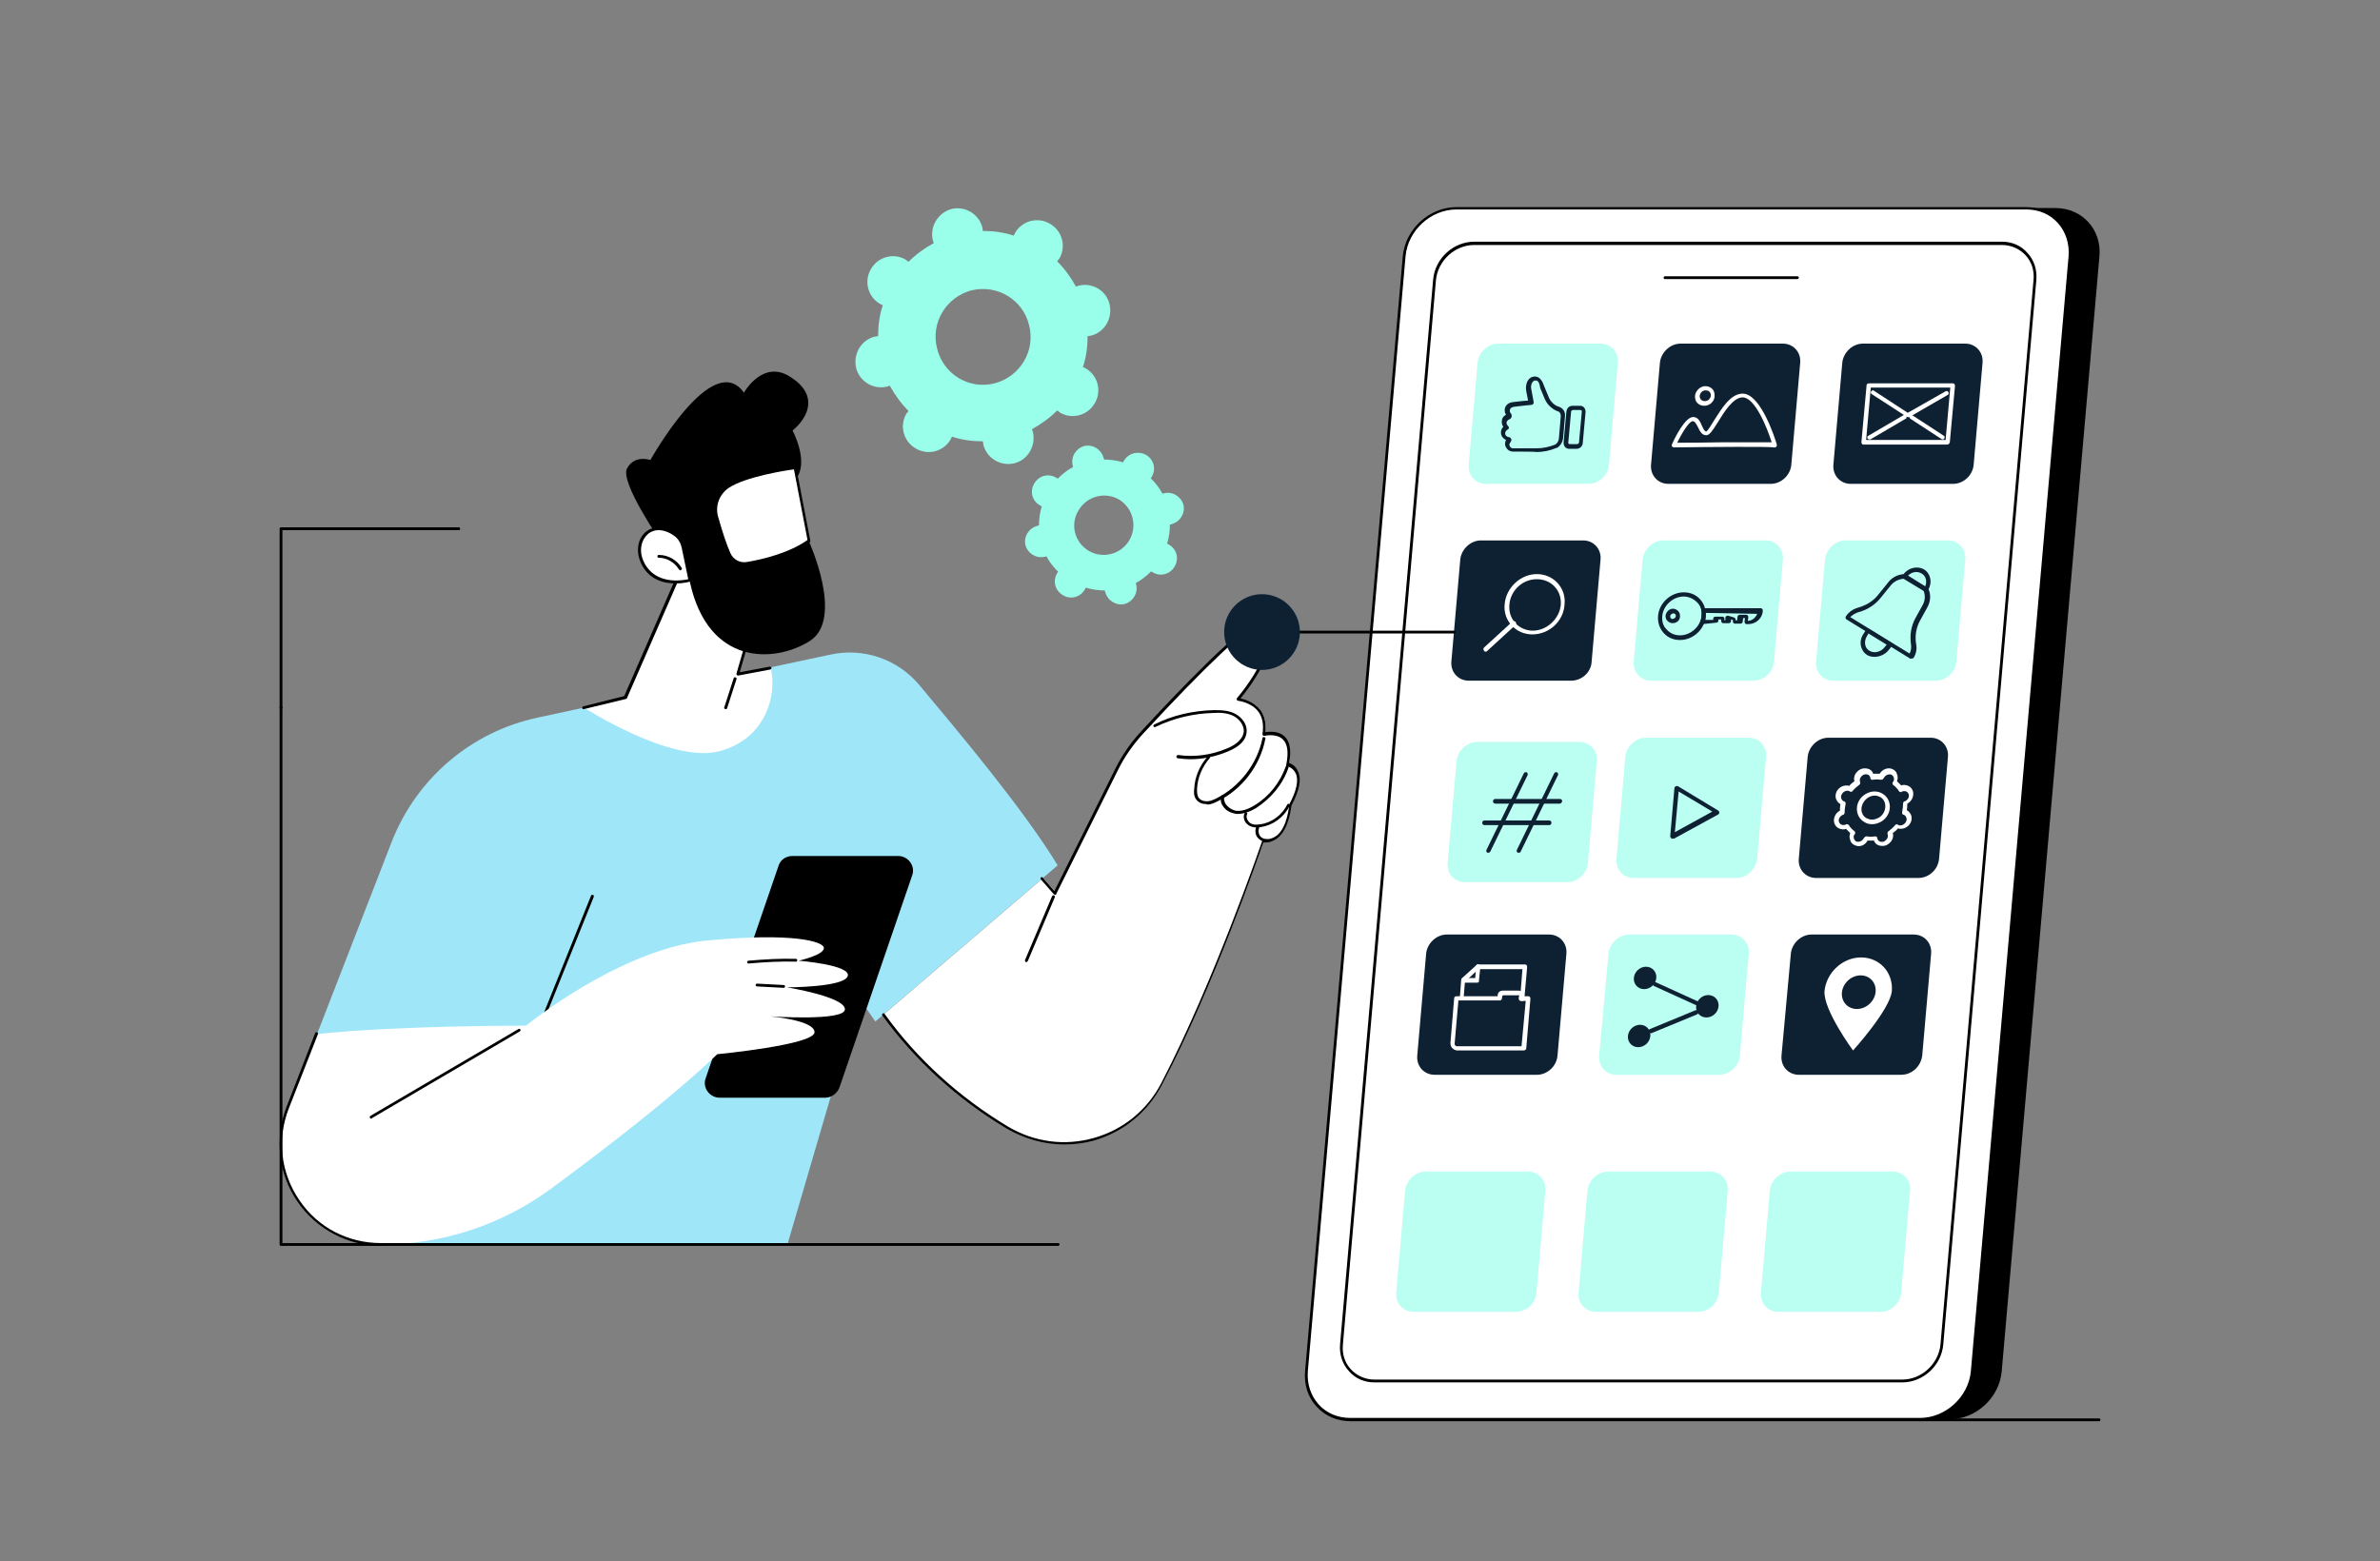 <?xml version="1.0" encoding="utf-8"?>
<!-- Generator: Adobe Illustrator 26.0.1, SVG Export Plug-In . SVG Version: 6.00 Build 0)  -->
<svg version="1.1" id="Layer_1" xmlns="http://www.w3.org/2000/svg" xmlns:xlink="http://www.w3.org/1999/xlink" x="0px" y="0px"
	 viewBox="0 0 509 334" style="enable-background:new 0 0 509 334;" xml:space="preserve">
<rect x="0" y="0" width="509" height="334" fill="#808080" stroke="none"/>
<style type="text/css">
	.st0{fill:#FFFFFF;}
	.st1{fill:#BBFFF2;}
	.st2{fill:#0E2133;}
	.st3{fill:#A0E6F9;}
	.st4{fill:#99FFEB;}
</style>
<path d="M295.1,303.6h121.8c5.7,0,10.7-4.6,11.2-10.3l20.9-238.5c0.5-5.7-3.7-10.3-9.4-10.3H317.7c-5.7,0-10.7,4.6-11.2,10.3
	l-20.9,238.5C285.1,299,289.4,303.6,295.1,303.6z"/>
<g>
	<path class="st0" d="M288.8,303.6h121.8c5.7,0,10.7-4.6,11.2-10.3l20.9-238.5c0.5-5.7-3.7-10.3-9.4-10.3H311.5
		c-5.7,0-10.7,4.6-11.2,10.3l-20.9,238.5C278.9,299,283.1,303.6,288.8,303.6z"/>
	<path d="M410.5,304H288.8c-2.8,0-5.4-1.1-7.2-3.1c-1.9-2-2.7-4.7-2.5-7.5l20.9-238.5c0.5-5.9,5.7-10.6,11.5-10.6h121.8
		c2.8,0,5.4,1.1,7.2,3.1c1.9,2,2.7,4.7,2.5,7.5l-20.9,238.5C421.6,299.2,416.4,304,410.5,304z M311.5,44.8c-5.5,0-10.4,4.5-10.9,10
		l-20.9,238.5c-0.2,2.7,0.6,5.2,2.3,7.1c1.7,1.9,4.1,2.9,6.8,2.9h121.8c5.5,0,10.4-4.5,10.9-10l20.9-238.5c0.2-2.7-0.6-5.2-2.3-7.1
		c-1.7-1.9-4.1-2.9-6.8-2.9H311.5z"/>
</g>
<g>
	<path class="st0" d="M294,295.4h112.8c4.3,0,8.1-3.5,8.5-7.8l19.9-227.7c0.4-4.3-2.8-7.8-7.1-7.8H315.3c-4.3,0-8.1,3.5-8.5,7.8
		l-19.9,227.7C286.5,291.9,289.7,295.4,294,295.4z"/>
	<path d="M406.8,295.7H294c-2.2,0-4.1-0.8-5.5-2.4c-1.4-1.5-2.1-3.6-1.9-5.8l19.9-227.7c0.4-4.5,4.3-8.1,8.8-8.1h112.8
		c2.2,0,4.1,0.8,5.5,2.4c1.4,1.5,2.1,3.6,1.9,5.8l-19.9,227.7C415.2,292.1,411.3,295.7,406.8,295.7z M315.3,52.4
		c-4.2,0-7.8,3.4-8.2,7.5l-19.9,227.7c-0.2,2,0.4,3.9,1.7,5.3c1.3,1.4,3.1,2.2,5.1,2.2h112.8c4.2,0,7.8-3.4,8.2-7.5l19.9-227.7
		c0.2-2-0.4-3.9-1.7-5.3c-1.3-1.4-3.1-2.2-5.1-2.2H315.3z"/>
</g>
<path d="M384.4,59.7h-28.3c-0.2,0-0.3-0.1-0.3-0.3c0-0.2,0.1-0.3,0.3-0.3h28.3c0.2,0,0.3,0.1,0.3,0.3
	C384.7,59.5,384.6,59.7,384.4,59.7z"/>
<g>
	<g>
		<path class="st1" d="M324.2,280.6h-21.9c-2.2,0-3.9-1.8-3.7-4.1l1.9-21.8c0.2-2.2,2.2-4.1,4.4-4.1h21.9c2.2,0,3.9,1.8,3.7,4.1
			l-1.9,21.8C328.4,278.8,326.5,280.6,324.2,280.6z"/>
	</g>
	<g>
		<path class="st1" d="M363.2,280.6h-21.9c-2.2,0-3.9-1.8-3.7-4.1l1.9-21.8c0.2-2.2,2.2-4.1,4.4-4.1h21.9c2.2,0,3.9,1.8,3.7,4.1
			l-1.9,21.8C367.4,278.8,365.5,280.6,363.2,280.6z"/>
	</g>
	<g>
		<path class="st1" d="M402.2,280.6h-21.9c-2.2,0-3.9-1.8-3.7-4.1l1.9-21.8c0.2-2.2,2.2-4.1,4.4-4.1h21.9c2.2,0,3.9,1.8,3.7,4.1
			l-1.9,21.8C406.4,278.8,404.4,280.6,402.2,280.6z"/>
	</g>
</g>
<g>
	<path class="st2" d="M378.7,103.5h-21.9c-2.2,0-3.9-1.8-3.7-4.1l1.9-21.8c0.2-2.2,2.2-4.1,4.4-4.1h21.9c2.2,0,3.9,1.8,3.7,4.1
		l-1.9,21.8C382.9,101.7,380.9,103.5,378.7,103.5z"/>
	<g>
		<path class="st0" d="M358,95.7c-0.2,0-0.3-0.1-0.4-0.2c-0.1-0.1-0.1-0.3,0-0.5c0.6-1.4,2.8-5.8,4.5-5.8c1.1,0,1.5,1,1.9,1.9
			c0.3,0.7,0.6,1.2,0.9,1.2c0.3-0.1,1.1-1.4,1.7-2.4c1.6-2.5,3.5-5.7,6.1-5.7c3.9,0,7,9.8,7.3,10.9c0,0.1,0,0.1,0,0.2
			c0,0.2-0.2,0.4-0.4,0.4c-0.1,0-0.1,0-0.2,0C378.4,95.5,366.1,95.6,358,95.7C358,95.7,358,95.7,358,95.7z M379.1,95.3
			c0,0.1,0,0.1,0.1,0.2C379.1,95.4,379.1,95.4,379.1,95.3C379.1,95.3,379.1,95.3,379.1,95.3z M362,90.1c-0.7,0-2.2,2.3-3.3,4.6
			c1.7,0,5.8,0,10-0.1c6.3,0,9,0,10.2,0c-1-3.2-3.6-9.6-6.2-9.6c-2,0-3.9,3-5.3,5.3c-1.2,1.9-1.8,2.8-2.5,2.8c-1,0-1.4-1-1.8-1.8
			C362.7,90.6,362.5,90.1,362,90.1z"/>
		<path class="st0" d="M364.5,86.8c-0.6,0-1.1-0.2-1.5-0.6c-0.4-0.4-0.5-0.9-0.5-1.5c0.1-1.1,1.1-2.1,2.2-2.1c0.6,0,1.1,0.2,1.5,0.6
			c0.4,0.4,0.5,0.9,0.5,1.5C366.7,85.8,365.7,86.8,364.5,86.8z M364.8,83.5c-0.7,0-1.2,0.5-1.3,1.2c0,0.3,0.1,0.6,0.3,0.8
			c0.2,0.2,0.5,0.3,0.8,0.3c0.7,0,1.2-0.5,1.3-1.2c0-0.3-0.1-0.6-0.3-0.8C365.4,83.6,365.1,83.5,364.8,83.5z"/>
	</g>
</g>
<path class="st1" d="M339.7,103.5h-21.9c-2.2,0-3.9-1.8-3.7-4.1l1.9-21.8c0.2-2.2,2.2-4.1,4.4-4.1h21.9c2.2,0,3.9,1.8,3.7,4.1
	l-1.9,21.8C343.9,101.7,342,103.5,339.7,103.5z"/>
<g>
	<path class="st2" d="M323.6,96.6c-0.5,0-1-0.2-1.3-0.6c-0.3-0.4-0.5-0.8-0.4-1.3c0-0.2,0.1-0.4,0.2-0.6c-0.7-0.3-1.1-0.9-1.1-1.6
		c0-0.5,0.2-0.9,0.5-1.2c-0.2-0.3-0.4-0.8-0.3-1.3c0-0.4,0.2-0.9,0.9-1.3c-0.2-0.2-0.3-0.6-0.3-1.1c0.1-0.9,0.8-1.5,1.8-1.6
		c1-0.1,2.5-0.3,3.2-0.3l-0.4-2.1c-0.2-1.2,0.2-2.7,1.4-3c1.6-0.4,2.2,1.3,2.4,1.9l1,2.4c0.4,1.1,1.4,1.9,2.2,2.1
		c0.9,0.3,1.4,1.1,1.3,2l-0.4,4.7c-0.1,0.8-0.5,1.6-1.3,2.1c0,0-0.1,0-0.1,0c-1.4,0.6-2.9,0.9-4.4,0.9c0,0,0,0,0,0
		C328.7,96.6,325.2,96.6,323.6,96.6C323.7,96.6,323.6,96.6,323.6,96.6z M328.5,81.4c-0.1,0-0.2,0-0.3,0c-0.6,0.2-0.9,1.1-0.7,1.9
		L328,86c0,0.1,0,0.3-0.1,0.4c-0.1,0.1-0.2,0.2-0.3,0.2c0,0-2.2,0.2-3.7,0.4c-0.9,0.1-1,0.6-1,0.8c0,0.2,0,0.4,0.2,0.6
		c0.2,0.2,0.2,0.4,0.2,0.7c-0.1,0.3-0.2,0.5-0.5,0.6c-0.5,0.2-0.5,0.5-0.6,0.6c0,0.4,0.1,0.6,0.3,0.8c0.1,0.1,0.2,0.2,0.2,0.4
		c0,0.2-0.1,0.3-0.3,0.4c-0.3,0.2-0.5,0.5-0.5,0.8c0,0.4,0.3,0.7,0.7,0.8l0.1,0c0.2,0,0.4,0.2,0.5,0.4c0.1,0.2,0,0.4-0.1,0.6
		c-0.1,0.2-0.2,0.3-0.3,0.5c0,0.2,0,0.4,0.2,0.6c0.1,0.2,0.4,0.3,0.6,0.3c0,0,0,0,0,0c1.6,0,5,0,5,0c1.4,0,2.7-0.3,4-0.8
		c0.5-0.3,0.8-0.9,0.8-1.4l0.4-4.7c0-0.5-0.2-0.9-0.6-1c-0.9-0.3-2.2-1.2-2.8-2.6l-1-2.4c0,0,0,0,0,0
		C329.2,81.6,328.8,81.4,328.5,81.4z M322.7,94.3C322.7,94.3,322.7,94.3,322.7,94.3L322.7,94.3z"/>
</g>
<path class="st2" d="M337.2,96C337.2,96,337.2,96,337.2,96l-1.6,0c-0.3,0-0.7-0.1-0.9-0.4c-0.2-0.2-0.3-0.6-0.3-0.9L335,88
	c0.1-0.7,0.6-1.2,1.3-1.2c0,0,0,0,0,0l1.6,0c0.3,0,0.7,0.1,0.9,0.4c0.2,0.2,0.3,0.6,0.3,0.9l-0.6,6.6C338.5,95.4,337.9,96,337.2,96z
	 M336.4,87.7c-0.2,0-0.4,0.2-0.4,0.4l-0.6,6.6c0,0.1,0,0.2,0.1,0.2c0,0,0.1,0.1,0.2,0.1l1.6,0c0,0,0,0,0,0c0.2,0,0.4-0.2,0.4-0.4
	l0.6-6.6c0-0.1,0-0.2-0.1-0.2c0,0-0.1-0.1-0.2-0.1L336.4,87.7C336.4,87.7,336.4,87.7,336.4,87.7z"/>
<g>
	<path class="st2" d="M328.7,229.9h-21.9c-2.2,0-3.9-1.8-3.7-4.1L305,204c0.2-2.2,2.2-4.1,4.4-4.1h21.9c2.2,0,3.9,1.8,3.7,4.1
		l-1.9,21.8C332.9,228.1,330.9,229.9,328.7,229.9z"/>
	<g>
		<g>
			<path class="st0" d="M312.7,214C312.7,214,312.6,214,312.7,214c-0.3,0-0.5-0.3-0.5-0.5l0.3-3.9c0-0.1,0.1-0.2,0.1-0.3l3.2-2.9
				c0.1-0.1,0.2-0.1,0.3-0.1h10.1c0.1,0,0.3,0.1,0.3,0.2c0.1,0.1,0.1,0.2,0.1,0.4l-0.6,6.8c0,0.3-0.3,0.4-0.5,0.4
				c-0.3,0-0.4-0.3-0.4-0.5l0.5-6.3h-9.4l-2.9,2.7l-0.3,3.7C313.1,213.8,312.9,214,312.7,214z"/>
			<path class="st0" d="M315.9,210.2H313c-0.3,0-0.5-0.2-0.5-0.5c0-0.3,0.2-0.5,0.5-0.5h2.5l0.2-2.5c0-0.3,0.2-0.5,0.5-0.4
				c0.3,0,0.4,0.3,0.4,0.5l-0.3,2.9C316.4,210,316.2,210.2,315.9,210.2z"/>
		</g>
		<g>
			<path class="st0" d="M325.9,224.7h-14.2c-0.4,0-0.8-0.2-1.1-0.5c-0.3-0.3-0.4-0.7-0.4-1.1l0.8-9.6c0-0.2,0.2-0.4,0.5-0.4h8.8
				l0-0.2c0-0.6,0.5-1,1.1-1h3.4c0.3,0,0.5,0.1,0.7,0.3c0.2,0.2,0.3,0.5,0.3,0.8l0,0.1h1.1c0.1,0,0.3,0.1,0.3,0.2
				c0.1,0.1,0.1,0.2,0.1,0.4l-0.9,10.7C326.3,224.5,326.1,224.7,325.9,224.7z M311.9,214l-0.8,9.2c0,0.2,0,0.3,0.1,0.4
				c0.1,0.1,0.2,0.2,0.4,0.2h13.8l0.9-9.7h-1.1c-0.1,0-0.3-0.1-0.3-0.2c-0.1-0.1-0.1-0.2-0.1-0.4l0.1-0.6c0,0,0,0,0,0c0,0,0,0,0,0
				h-3.4c-0.1,0-0.1,0.1-0.2,0.1l-0.1,0.6c0,0.2-0.2,0.4-0.5,0.4H311.9z"/>
		</g>
	</g>
</g>
<path class="st1" d="M367.6,229.9h-21.9c-2.2,0-3.9-1.8-3.7-4.1L344,204c0.2-2.2,2.2-4.1,4.4-4.1h21.9c2.2,0,3.9,1.8,3.7,4.1
	l-1.9,21.8C371.9,228.1,369.9,229.9,367.6,229.9z"/>
<g>
	
		<ellipse transform="matrix(0.726 -0.688 0.688 0.726 -48.184 309.981)" class="st2" cx="365.1" cy="215.5" rx="2.5" ry="2.3"/>
	<g>
		
			<ellipse transform="matrix(0.726 -0.687 0.687 0.726 -56.223 301.724)" class="st2" cx="350.7" cy="221.5" rx="2.5" ry="2.3"/>
		<path class="st2" d="M353,221c-0.2,0-0.4-0.1-0.4-0.3c-0.1-0.2,0-0.5,0.3-0.6l9.7-4c0.2-0.1,0.5,0,0.6,0.3c0.1,0.2,0,0.5-0.3,0.6
			l-9.7,4C353.1,221,353,221,353,221z"/>
	</g>
	<g>
		
			<ellipse transform="matrix(0.726 -0.688 0.688 0.726 -47.648 299.198)" class="st2" cx="351.8" cy="209.4" rx="2.5" ry="2.3"/>
		<path class="st2" d="M362.9,215c-0.1,0-0.1,0-0.2,0l-9-4.1c-0.2-0.1-0.3-0.4-0.2-0.6c0.1-0.2,0.4-0.3,0.6-0.2l9,4.1
			c0.2,0.1,0.3,0.4,0.2,0.6C363.2,214.9,363.1,215,362.9,215z"/>
	</g>
</g>
<path class="st2" d="M406.6,229.9h-21.9c-2.2,0-3.9-1.8-3.7-4.1L383,204c0.2-2.2,2.2-4.1,4.4-4.1h21.9c2.2,0,3.9,1.8,3.7,4.1
	l-1.9,21.8C410.8,228.1,408.9,229.9,406.6,229.9z"/>
<g>
	<path class="st2" d="M417.7,103.5h-21.9c-2.2,0-3.9-1.8-3.7-4.1l1.9-21.8c0.2-2.2,2.2-4.1,4.4-4.1h21.9c2.2,0,3.9,1.8,3.7,4.1
		l-1.9,21.8C421.9,101.7,419.9,103.5,417.7,103.5z"/>
	<g>
		<path class="st0" d="M416.5,95.1C416.5,95.1,416.5,95.1,416.5,95.1l-18,0c-0.1,0-0.3-0.1-0.3-0.2c-0.1-0.1-0.1-0.2-0.1-0.4
			l1.1-12.1c0-0.2,0.2-0.4,0.5-0.4c0,0,0,0,0,0l18,0c0.1,0,0.3,0.1,0.3,0.2c0.1,0.1,0.1,0.2,0.1,0.4L417,94.6
			C416.9,94.9,416.7,95.1,416.5,95.1z M399.1,94.1l17,0l1-11.2l-17,0L399.1,94.1z"/>
		<path class="st0" d="M415.5,94c-0.1,0-0.2,0-0.3-0.1l-6.6-4.3c-0.2-0.1-0.3-0.4-0.1-0.6c0.1-0.2,0.4-0.3,0.6-0.1l6.6,4.3
			c0.2,0.1,0.3,0.4,0.1,0.6C415.8,93.9,415.6,94,415.5,94z"/>
		<path class="st0" d="M399.8,94c-0.2,0-0.3-0.1-0.4-0.2c-0.1-0.2-0.1-0.5,0.2-0.6l7.5-4.4c0.2-0.1,0.5-0.1,0.6,0.2
			c0.1,0.2,0.1,0.5-0.2,0.6l-7.5,4.4C400,94,399.9,94,399.8,94z"/>
		<path class="st0" d="M408,89.2c-0.1,0-0.2,0-0.3-0.1l-7.4-4.8c-0.2-0.1-0.3-0.4-0.1-0.6c0.1-0.2,0.4-0.3,0.6-0.1l7.2,4.7l8.1-4.6
			c0.2-0.1,0.5-0.1,0.6,0.2c0.1,0.2,0.1,0.5-0.2,0.6l-8.3,4.8C408.2,89.2,408.1,89.2,408,89.2z"/>
	</g>
</g>
<path class="st1" d="M414,145.6h-21.9c-2.2,0-3.9-1.8-3.7-4.1l1.9-21.8c0.2-2.2,2.2-4.1,4.4-4.1h21.9c2.2,0,3.9,1.8,3.7,4.1
	l-1.9,21.8C418.2,143.8,416.2,145.6,414,145.6z"/>
<g>
	<path class="st2" d="M400.9,140.5c-0.6,0-1.1-0.1-1.6-0.4c-1.4-0.9-1.8-2.8-0.9-4.3l0.7-1.1c0.1-0.1,0.2-0.2,0.3-0.2
		c0.1,0,0.3,0,0.4,0.1l4.7,2.9c0.1,0.1,0.2,0.2,0.2,0.3c0,0.1,0,0.3-0.1,0.4l-0.8,1C403.1,140,402,140.5,400.9,140.5z M399.6,135.5
		l-0.4,0.7c-0.6,1.1-0.4,2.4,0.6,3c1,0.6,2.4,0.3,3.2-0.7l0.5-0.6L399.6,135.5z"/>
	<path class="st2" d="M411.9,126.6c-0.1,0-0.2,0-0.2-0.1l-4.5-2.8c-0.2-0.1-0.3-0.4-0.2-0.6l0.1-0.2c0,0,0,0,0-0.1
		c1.1-1.4,3-1.8,4.4-1c1.4,0.9,1.8,2.8,0.9,4.3c0,0,0,0,0,0.1l-0.2,0.2C412.1,126.5,412,126.6,411.9,126.6z M408,123.2l3.7,2.3
		c0.5-1.1,0.2-2.3-0.7-2.8C410.1,122.1,408.8,122.3,408,123.2z"/>
	<path class="st2" d="M408.6,140.9c-0.1,0-0.2,0-0.2-0.1l-13.5-8.3c-0.1-0.1-0.2-0.2-0.2-0.3c0-0.1,0-0.3,0.1-0.4
		c0.6-0.9,1.5-1.5,2.5-1.8c1.8-0.5,3.3-1.4,4.4-2.8l2.1-2.6c0.8-1.1,2.2-1.8,3.6-1.8c0.1,0,0.2,0,0.3,0.1l4.5,2.8
		c0.1,0.1,0.1,0.1,0.2,0.2c0.6,1.3,0.5,2.7-0.2,4l-1.6,2.9c-0.8,1.5-1.1,3.2-0.8,5c0.2,1,0,2.1-0.6,3
		C408.9,140.8,408.7,140.9,408.6,140.9z M395.7,132l12.7,7.8c0.3-0.6,0.4-1.3,0.3-1.9c-0.3-2,0-3.9,0.9-5.6l1.6-2.9
		c0.5-0.9,0.6-2,0.2-3l-4.3-2.6c-1.1,0.1-2.1,0.6-2.8,1.5l-2.1,2.6c-1.2,1.5-2.9,2.6-4.9,3.1C396.8,131.2,396.2,131.5,395.7,132z"/>
</g>
<path class="st1" d="M371.3,187.8h-21.9c-2.2,0-3.9-1.8-3.7-4.1l1.9-21.8c0.2-2.2,2.2-4.1,4.4-4.1H374c2.2,0,3.9,1.8,3.7,4.1
	l-1.9,21.8C375.5,186,373.6,187.8,371.3,187.8z"/>
<g>
	<path class="st2" d="M357.7,179.4c-0.1,0-0.2,0-0.3-0.1c-0.1-0.1-0.2-0.3-0.2-0.4l0.9-10.3c0-0.2,0.1-0.3,0.3-0.4
		c0.1-0.1,0.3-0.1,0.5,0l8.6,5.2c0.1,0.1,0.2,0.2,0.2,0.4c0,0.2-0.1,0.3-0.2,0.4l-9.5,5.2C357.8,179.3,357.8,179.4,357.7,179.4z
		 M359,169.3l-0.8,8.7l8-4.4L359,169.3z"/>
</g>
<path class="st1" d="M375,145.6h-21.9c-2.2,0-3.9-1.8-3.7-4.1l1.9-21.8c0.2-2.2,2.2-4.1,4.4-4.1h21.9c2.2,0,3.9,1.8,3.7,4.1
	l-1.9,21.8C379.2,143.8,377.3,145.6,375,145.6z"/>
<g>
	<path class="st2" d="M364.1,133.5c-0.2,0-0.3-0.1-0.4-0.2c-0.1-0.1-0.1-0.3,0-0.5c0,0,0.2-0.3,0.2-1c0.1-0.6,0-1.1,0-1.1
		c0-0.1,0-0.3,0.1-0.4c0.1-0.1,0.2-0.2,0.4-0.2l12.2,0c0.1,0,0.3,0.1,0.3,0.2c0.1,0.1,0.1,0.2,0.1,0.4c-0.1,1.6-1.5,2.8-3.1,2.8
		l-0.4,0c0,0,0,0,0,0c-0.1,0-0.3-0.1-0.3-0.2c-0.1-0.1-0.1-0.2-0.1-0.4l0.1-0.7l-0.4,0l-0.1,0.8c0,0.2-0.2,0.4-0.5,0.4l-1.2,0
		c-0.1,0-0.3-0.1-0.3-0.2c-0.1-0.1-0.1-0.2-0.1-0.4l0-0.2l-0.4-0.1l0,0.4c0,0.2-0.2,0.4-0.5,0.4l-1.2,0c-0.1,0-0.3-0.1-0.3-0.2
		c-0.1-0.1-0.1-0.2-0.1-0.4l0-0.2l-0.6,0l0,0.3c0,0.2-0.2,0.4-0.5,0.4L364.1,133.5C364.1,133.5,364.1,133.5,364.1,133.5z
		 M364.8,131.1c0,0.2,0,0.5,0,0.8c0,0.3-0.1,0.5-0.1,0.7l1.7,0l0-0.3c0-0.2,0.2-0.4,0.5-0.4l1.5,0c0.1,0,0.3,0.1,0.3,0.2
		c0.1,0.1,0.1,0.2,0.1,0.4l0,0.2l0.2,0l0-0.6c0-0.1,0.1-0.3,0.2-0.3c0.1-0.1,0.3-0.1,0.4-0.1l1.3,0.4c0.2,0.1,0.3,0.3,0.3,0.5l0,0.1
		l0.3,0l0.1-0.8c0-0.2,0.2-0.4,0.5-0.4l1.4,0c0.1,0,0.3,0.1,0.3,0.2c0.1,0.1,0.1,0.2,0.1,0.4l-0.1,0.7c0.9,0,1.7-0.7,2-1.5
		L364.8,131.1z"/>
	<path class="st2" d="M359.3,136.9c-1.4,0-2.6-0.5-3.5-1.5c-0.9-1-1.3-2.3-1.2-3.6c0.2-2.8,2.7-5.1,5.5-5.1c0,0,0,0,0,0
		c1.4,0,2.6,0.5,3.5,1.5c0.9,1,1.3,2.3,1.2,3.6C364.6,134.6,362.1,136.9,359.3,136.9C359.3,136.9,359.3,136.9,359.3,136.9z
		 M360.1,127.6C360.1,127.6,360.1,127.6,360.1,127.6c-2.3,0-4.4,1.9-4.6,4.2c-0.1,1.1,0.2,2.2,1,2.9c0.7,0.8,1.7,1.2,2.8,1.2
		c0,0,0,0,0,0c2.3,0,4.4-1.9,4.6-4.2c0.1-1.1-0.2-2.2-1-2.9C362.2,128.1,361.2,127.6,360.1,127.6z M357.7,133.3
		C357.7,133.3,357.7,133.3,357.7,133.3c-0.4,0-0.8-0.2-1.1-0.5c-0.3-0.3-0.4-0.7-0.4-1.1c0.1-0.8,0.8-1.5,1.6-1.5c0,0,0,0,0,0
		c0.4,0,0.8,0.2,1.1,0.5c0.3,0.3,0.4,0.7,0.4,1.1C359.3,132.7,358.6,133.3,357.7,133.3z M357.9,131.2
		C357.9,131.2,357.9,131.2,357.9,131.2c-0.3,0-0.7,0.3-0.7,0.6c0,0.2,0,0.3,0.1,0.4c0.1,0.1,0.2,0.2,0.4,0.2c0.3,0,0.7-0.3,0.7-0.6
		c0-0.2,0-0.3-0.1-0.4C358.2,131.3,358.1,131.2,357.9,131.2z"/>
</g>
<path class="st1" d="M335.2,188.7h-21.9c-2.2,0-3.9-1.8-3.7-4.1l1.9-21.8c0.2-2.2,2.2-4.1,4.4-4.1h21.9c2.2,0,3.9,1.8,3.7,4.1
	l-1.9,21.8C339.4,186.9,337.4,188.7,335.2,188.7z"/>
<g>
	<g>
		<path class="st2" d="M318.3,182.4c-0.1,0-0.1,0-0.2,0c-0.2-0.1-0.3-0.4-0.2-0.6l8-16.4c0.1-0.2,0.4-0.3,0.6-0.2
			c0.2,0.1,0.3,0.4,0.2,0.6l-8,16.4C318.6,182.3,318.5,182.4,318.3,182.4z"/>
		<path class="st2" d="M324.8,182.4c-0.1,0-0.1,0-0.2,0c-0.2-0.1-0.3-0.4-0.2-0.6l8-16.4c0.1-0.2,0.4-0.3,0.6-0.2
			c0.2,0.1,0.3,0.4,0.2,0.6l-8,16.4C325.2,182.3,325,182.4,324.8,182.4z"/>
	</g>
	<g>
		<path class="st2" d="M333.6,171.9h-13.8c-0.3,0-0.5-0.2-0.5-0.5c0-0.3,0.2-0.5,0.5-0.5h13.8c0.3,0,0.5,0.2,0.5,0.5
			C334,171.7,333.8,171.9,333.6,171.9z"/>
		<path class="st2" d="M331.3,176.5h-13.8c-0.3,0-0.5-0.2-0.5-0.5c0-0.3,0.2-0.5,0.5-0.5h13.8c0.3,0,0.5,0.2,0.5,0.5
			C331.8,176.3,331.6,176.5,331.3,176.5z"/>
	</g>
</g>
<g>
	<path class="st2" d="M410.3,187.8h-21.9c-2.2,0-3.9-1.8-3.7-4.1l1.9-21.8c0.2-2.2,2.2-4.1,4.4-4.1h21.9c2.2,0,3.9,1.8,3.7,4.1
		l-1.9,21.8C414.5,186,412.5,187.8,410.3,187.8z"/>
	<path class="st0" d="M397.5,181c-0.3,0-0.5-0.1-0.8-0.2c-0.5-0.2-0.9-0.6-1-1.1c-0.2-0.5-0.2-1,0-1.5c-0.3-0.3-0.6-0.6-0.9-0.9
		c-0.5,0.2-1,0.1-1.5-0.1c-0.5-0.2-0.8-0.6-1-1.1c-0.3-1,0.2-2.2,1.2-2.7c0-0.5,0-0.9,0.1-1.4c-0.4-0.2-0.7-0.6-0.9-1
		c-0.2-0.5-0.2-1.1,0.1-1.7c0.5-1,1.7-1.5,2.7-1.2c0.3-0.4,0.7-0.7,1.1-1c-0.3-1,0.3-2.1,1.4-2.6c0.5-0.2,1.1-0.2,1.7,0
		c0.4,0.2,0.8,0.5,0.9,1c0.5,0,0.9,0,1.4,0c0.6-1,1.8-1.4,2.7-1c0.5,0.2,0.9,0.6,1,1.1c0.2,0.5,0.2,1,0,1.5c0.3,0.3,0.6,0.6,0.9,0.9
		c0.5-0.2,1-0.1,1.5,0.1c0.5,0.2,0.8,0.6,1,1.1c0.3,1-0.2,2.2-1.2,2.7c0,0.5,0,0.9-0.1,1.4c0.4,0.2,0.7,0.6,0.9,1
		c0.2,0.5,0.2,1.1-0.1,1.7c-0.5,1-1.7,1.5-2.7,1.2c-0.3,0.4-0.7,0.7-1.1,1c0.3,1-0.3,2.1-1.4,2.6c-0.5,0.2-1.1,0.2-1.7,0
		c-0.4-0.2-0.8-0.5-0.9-1c-0.5,0-0.9,0-1.4,0C399,180.6,398.2,181,397.5,181z M395,176.3c0.2,0,0.3,0.1,0.4,0.2
		c0.3,0.5,0.7,0.9,1.2,1.3c0.2,0.1,0.2,0.4,0.1,0.6c0,0-0.1,0.1-0.1,0.1c-0.2,0.3-0.2,0.6-0.1,0.9c0.1,0.3,0.3,0.5,0.5,0.6
		c0.6,0.2,1.3-0.1,1.6-0.7c0,0,0-0.1,0.1-0.1c0.1-0.2,0.3-0.3,0.5-0.3c0.6,0.1,1.2,0.1,1.8,0c0.2,0,0.5,0.1,0.5,0.4c0,0,0,0.1,0,0.1
		c0.1,0.3,0.3,0.5,0.5,0.6c0.3,0.1,0.6,0.1,0.9,0c0.6-0.3,1-0.9,0.8-1.5c0,0,0-0.1,0-0.1c-0.1-0.2,0-0.5,0.2-0.6
		c0.5-0.4,1-0.8,1.4-1.3c0.1-0.2,0.4-0.2,0.6-0.1c0,0,0.1,0,0.1,0.1c0.6,0.2,1.3-0.1,1.6-0.7c0.2-0.3,0.2-0.6,0.1-0.9
		c-0.1-0.3-0.3-0.5-0.5-0.6c0,0-0.1,0-0.1,0c-0.2-0.1-0.4-0.3-0.3-0.6c0.1-0.6,0.2-1.2,0.2-1.8c0-0.2,0.1-0.4,0.3-0.5
		c0,0,0.1,0,0.1,0c0.6-0.3,1-0.9,0.8-1.5c-0.1-0.3-0.3-0.5-0.5-0.6c-0.3-0.1-0.6-0.1-0.9,0c0,0-0.1,0-0.1,0.1
		c-0.2,0.1-0.5,0-0.6-0.2c-0.3-0.5-0.7-0.9-1.2-1.3c-0.2-0.1-0.2-0.4-0.1-0.6c0,0,0.1-0.1,0.1-0.1c0.2-0.3,0.2-0.6,0.1-0.9
		c-0.1-0.3-0.3-0.5-0.5-0.6c-0.6-0.2-1.3,0.1-1.6,0.7c0,0,0,0.1-0.1,0.1c-0.1,0.2-0.3,0.3-0.5,0.3c-0.6-0.1-1.2-0.1-1.8,0
		c-0.3,0-0.5-0.1-0.5-0.4c0,0,0-0.1,0-0.1c-0.1-0.3-0.3-0.5-0.5-0.6c-0.3-0.1-0.6-0.1-0.9,0c-0.6,0.3-1,0.9-0.8,1.5c0,0,0,0.1,0,0.1
		c0.1,0.2,0,0.5-0.2,0.6c-0.5,0.4-1,0.8-1.4,1.3c-0.1,0.2-0.4,0.2-0.6,0.1c0,0-0.1,0-0.1-0.1c-0.6-0.2-1.3,0.1-1.6,0.7
		c-0.2,0.3-0.2,0.6-0.1,0.9c0.1,0.3,0.3,0.5,0.5,0.6c0,0,0.1,0,0.1,0c0.2,0.1,0.4,0.3,0.3,0.6c-0.1,0.6-0.2,1.2-0.2,1.8
		c0,0.2-0.1,0.4-0.3,0.5c0,0-0.1,0-0.1,0c-0.6,0.3-1,0.9-0.8,1.5c0.1,0.3,0.3,0.5,0.5,0.6c0.3,0.1,0.6,0.1,0.9,0c0,0,0.1,0,0.1-0.1
		C394.8,176.3,394.9,176.3,395,176.3z M400.4,176.3c-0.5,0-1-0.1-1.4-0.3c-0.8-0.4-1.4-1-1.7-1.9c-0.6-1.8,0.4-3.8,2.2-4.5
		c0.9-0.4,1.9-0.4,2.8,0c0.8,0.4,1.4,1,1.7,1.9c0.6,1.8-0.4,3.8-2.2,4.5C401.3,176.2,400.9,176.3,400.4,176.3z M398.2,173.8
		c0.2,0.6,0.6,1.1,1.2,1.3c0.6,0.3,1.3,0.3,2,0c1.4-0.5,2.1-2.1,1.7-3.4c-0.2-0.6-0.6-1.1-1.2-1.3c-0.6-0.3-1.3-0.3-2,0
		C398.6,171,397.8,172.5,398.2,173.8z"/>
</g>
<g>
	<path class="st2" d="M336,145.6h-21.9c-2.2,0-3.9-1.8-3.7-4.1l1.9-21.8c0.2-2.2,2.2-4.1,4.4-4.1h21.9c2.2,0,3.9,1.8,3.7,4.1
		l-1.9,21.8C340.3,143.8,338.3,145.6,336,145.6z"/>
	<g>
		<path class="st0" d="M327.7,135.7c-1.7,0-3.3-0.7-4.4-1.9c-1.1-1.2-1.7-2.8-1.5-4.6c0.3-3.5,3.4-6.4,6.9-6.4
			c1.7,0,3.3,0.7,4.4,1.9c1.1,1.2,1.7,2.8,1.5,4.6C334.4,132.9,331.3,135.7,327.7,135.7z M322.8,129.4c-0.1,1.5,0.3,2.8,1.3,3.9
			c0.9,1,2.3,1.6,3.7,1.6c3,0,5.7-2.5,6-5.5c0.1-1.5-0.3-2.8-1.3-3.9c-0.9-1-2.3-1.6-3.7-1.6C325.7,123.8,323,126.3,322.8,129.4z"/>
		<path class="st0" d="M317.7,139.4c-0.1,0-0.3-0.1-0.3-0.2c-0.2-0.2-0.2-0.5,0-0.7l6-5.5c0.2-0.2,0.5-0.2,0.7,0
			c0.2,0.2,0.2,0.5,0,0.7l-6,5.5C317.9,139.4,317.8,139.4,317.7,139.4z"/>
	</g>
</g>
<path d="M448.9,304h-38.4c-0.2,0-0.3-0.1-0.3-0.3s0.1-0.3,0.3-0.3h38.4c0.2,0,0.3,0.1,0.3,0.3S449.1,304,448.9,304z"/>
<g>
	<g>
		<g>
			<path class="st3" d="M183.8,213.6l-15.4,52.6H78.7l6.5-44.7l-17.4-0.3L83.8,180c5.3-13.5,17-23.5,31.2-26.5
				c19.4-4.2,46.6-10.1,62.7-13.5c7-1.5,14.2,1,18.8,6.4c8.7,10.4,22.4,26.7,29.7,38.7l-39,33.4L183.8,213.6z"/>
			<path d="M116.6,217.1c0,0-0.1,0-0.1,0c-0.2-0.1-0.2-0.2-0.2-0.4l10.1-25.1c0.1-0.2,0.2-0.2,0.4-0.2c0.2,0.1,0.2,0.2,0.2,0.4
				l-10.1,25.1C116.8,217,116.7,217.1,116.6,217.1z"/>
		</g>
		<g>
			<path class="st0" d="M275.6,163.4c1.7-8.3-5.1-6.5-5.1-6.5c1.2-6.8-5.5-7.4-5.5-7.4c7.1-8.5,9.1-17,4.7-16.5
				c-3.4,0.4-18.5,16.3-25.2,23.6c-2.1,2.3-3.9,4.9-5.3,7.7L225.9,191l-2.8-3.2L189,217c8.1,11.3,17.9,19,26.5,24.2
				c11.7,7,26.9,2.7,33.2-9.5c11.6-22.3,21.6-51.9,21.6-51.9c5.3,0.6,5.8-7.6,5.8-7.6C280.4,164.4,275.6,163.4,275.6,163.4z"/>
			<path d="M227.6,244.8c-4.3,0-8.5-1.2-12.3-3.4c-10.7-6.4-19.6-14.6-26.6-24.2c-0.1-0.1-0.1-0.3,0.1-0.4c0.1-0.1,0.3-0.1,0.4,0.1
				c6.9,9.6,15.8,17.7,26.4,24.1c5.6,3.3,12.1,4.2,18.4,2.4c6.3-1.8,11.4-6,14.4-11.8c11.4-22,21.5-51.6,21.6-51.9
				c0-0.1,0.2-0.2,0.3-0.2c1.1,0.1,2-0.2,2.8-0.8c2.3-1.9,2.6-6.5,2.6-6.5c0,0,0-0.1,0-0.1c1.6-2.9,2.1-5.3,1.4-6.7
				c-0.6-1.2-1.7-1.5-1.8-1.5c-0.2,0-0.3-0.2-0.2-0.4c0.5-2.6,0.3-4.4-0.8-5.4c-1.4-1.3-3.9-0.7-3.9-0.7c-0.1,0-0.2,0-0.3-0.1
				c-0.1-0.1-0.1-0.2-0.1-0.3c0.3-2,0-3.6-0.9-4.8c-1.5-2-4.3-2.3-4.3-2.3c-0.1,0-0.2-0.1-0.3-0.2c0-0.1,0-0.2,0-0.3
				c5.6-6.7,7.8-13.1,6.7-15.3c-0.3-0.6-0.9-0.8-1.7-0.7c-2.3,0.2-11.6,9-25,23.5c-2.1,2.3-3.9,4.8-5.3,7.6l-13.3,26.7
				c0,0.1-0.1,0.2-0.2,0.2c-0.1,0-0.2,0-0.3-0.1l-2.8-3.2c-0.1-0.1-0.1-0.3,0-0.4c0.1-0.1,0.3-0.1,0.4,0l2.5,2.9l13.1-26.3
				c1.4-2.8,3.2-5.4,5.4-7.8c8-8.7,22-23.3,25.4-23.7c1.3-0.1,2,0.5,2.3,1.1c1.4,2.7-1.4,9.4-6.4,15.5c1,0.2,2.9,0.8,4.2,2.4
				c1,1.3,1.3,2.9,1.1,4.8c0.9-0.1,2.8-0.3,4.1,0.9c1.2,1.1,1.5,3,1,5.7c0.5,0.2,1.4,0.6,1.9,1.8c0.8,1.7,0.3,4.1-1.4,7.3
				c-0.1,0.6-0.5,4.9-2.9,6.9c-0.9,0.7-1.9,1.1-3.1,1c-1,2.8-10.6,30.7-21.6,51.7c-3.1,6-8.4,10.3-14.8,12.1
				C232,244.5,229.8,244.8,227.6,244.8z"/>
			<path d="M219.5,205.8c0,0-0.1,0-0.1,0c-0.2-0.1-0.2-0.3-0.2-0.4l5.8-13.7c0.1-0.2,0.3-0.2,0.4-0.2c0.2,0.1,0.2,0.3,0.2,0.4
				l-5.8,13.7C219.7,205.7,219.6,205.8,219.5,205.8z"/>
			<path d="M254.6,162.4c-0.9,0-1.8-0.1-2.7-0.2c-0.2,0-0.3-0.2-0.3-0.4c0-0.2,0.2-0.3,0.4-0.3c3.5,0.5,7.1,0,10.4-1.4
				c1.3-0.5,3.4-1.7,3.6-3.6c0.1-1.2-0.8-2.6-2.1-3.3c-1.3-0.7-2.9-0.8-4.3-0.7c-4.3,0.1-8.6,1.1-12.5,3c-0.2,0.1-0.3,0-0.4-0.1
				c-0.1-0.2,0-0.3,0.1-0.4c3.9-2,8.4-3,12.8-3.1c1.4,0,3.1,0,4.6,0.8c1.3,0.7,2.6,2.2,2.4,3.9c-0.1,1.7-1.5,3.1-3.9,4.1
				C260.1,161.8,257.4,162.4,254.6,162.4z"/>
			<path d="M258,172c-0.9,0-1.6-0.3-2.1-0.9c-0.6-0.7-0.6-1.7-0.5-2.3c0.1-2.6,1.2-5.1,2.9-7c0.1-0.1,0.3-0.1,0.4,0
				c0.1,0.1,0.1,0.3,0,0.4c-1.6,1.8-2.6,4.2-2.7,6.6c0,0.6,0,1.4,0.4,1.9c0.4,0.5,1,0.7,1.7,0.7c0.7,0,1.4-0.3,2-0.6
				c5-2.5,8.8-7.4,9.9-12.9c0-0.2,0.2-0.3,0.4-0.2c0.2,0,0.3,0.2,0.2,0.4c-1.1,5.7-5,10.8-10.2,13.3c-0.6,0.3-1.4,0.7-2.2,0.7
				C258.1,172,258.1,172,258,172z"/>
			<path d="M264.7,174.1c-0.2,0-0.5,0-0.7-0.1c-1-0.2-1.9-0.7-2.4-1.5c-0.5-0.6-0.6-1.4-0.5-2.1c0-0.2,0.2-0.3,0.4-0.3
				c0.2,0,0.3,0.2,0.3,0.4c-0.1,0.7,0.2,1.3,0.4,1.6c0.5,0.6,1.2,1.1,2,1.3c1.2,0.2,2.6-0.2,4.2-1.2c3.1-1.9,5.4-4.9,6.6-8.3
				c0.1-0.2,0.2-0.2,0.4-0.2c0.2,0.1,0.2,0.2,0.2,0.4c-1.2,3.6-3.7,6.6-6.9,8.7C267.2,173.7,265.9,174.1,264.7,174.1z"/>
			<path d="M268.8,177c-0.7,0-1.4-0.2-1.8-0.5c-0.8-0.5-1.3-1.7-0.8-2.6c0.1-0.2,0.3-0.2,0.4-0.1c0.2,0.1,0.2,0.3,0.1,0.4
				c-0.3,0.6,0.1,1.4,0.6,1.8c0.5,0.4,1.3,0.5,2.3,0.3c2.4-0.3,4.6-2,5.7-4.2c0.1-0.2,0.3-0.2,0.4-0.1c0.2,0.1,0.2,0.3,0.1,0.4
				c-1.2,2.4-3.5,4.1-6.1,4.5C269.3,177,269,177,268.8,177z"/>
			<path d="M270.9,180.1c-0.8,0-1.5-0.4-2-1c-0.5-0.7-0.5-1.6-0.2-2.3c0.1-0.2,0.3-0.2,0.4-0.2c0.2,0.1,0.2,0.3,0.2,0.4
				c-0.2,0.5-0.2,1.2,0.1,1.7c0.3,0.5,0.9,0.8,1.5,0.8c0.2,0,0.3,0.1,0.3,0.3c0,0.2-0.1,0.3-0.3,0.3
				C271,180.1,270.9,180.1,270.9,180.1z"/>
		</g>
		<g>
			<path d="M176.5,234.8h-22.6c-2.1,0-3.7-2.1-3-4.1l15.6-45.5c0.4-1.3,1.6-2.1,3-2.1h22.6c2.1,0,3.7,2.1,3,4.1l-15.6,45.5
				C179,233.9,177.8,234.8,176.5,234.8z"/>
			<g>
				<path class="st0" d="M112.5,219.4c0,0-26.7-0.1-44.8,1.8l-6.1,15.7c-5.5,14.1,4.9,29.3,20,29.3c13,0,25.7-4.2,36.2-11.9
					c11.4-8.4,26.1-19.7,35.6-28.8c0,0,20.8-2,20.8-4.7c0-2.6-9.5-3.4-9.5-3.4s16,1.1,16-1.5c0-2.7-12.4-4.7-12.4-4.7s12.2,0,13-2.4
					c0.8-2.4-10.5-3.3-10.5-3.3s5.4-1.2,5.4-2.7c0-1.4-6.5-3.4-25.2-1.6C132.4,203.1,112.5,219.4,112.5,219.4z"/>
				<path d="M81.6,266.5c-7.2,0-14-3.6-18-9.5c-4.1-6-4.9-13.5-2.3-20.3l6.1-15.7c0.1-0.2,0.2-0.2,0.4-0.2c0.2,0.1,0.2,0.2,0.2,0.4
					L61.8,237c-2.6,6.6-1.8,13.8,2.2,19.7c4,5.9,10.4,9.2,17.5,9.2c0.2,0,0.3,0.1,0.3,0.3S81.8,266.5,81.6,266.5z"/>
				<path d="M79.4,239.3c-0.1,0-0.2-0.1-0.3-0.2c-0.1-0.1,0-0.3,0.1-0.4l31.7-18.6c0.1-0.1,0.3,0,0.4,0.1c0.1,0.1,0,0.3-0.1,0.4
					l-31.7,18.6C79.5,239.3,79.5,239.3,79.4,239.3z"/>
				<path d="M167.6,211.3C167.6,211.3,167.6,211.3,167.6,211.3l-5.7-0.3c-0.2,0-0.3-0.2-0.3-0.3c0-0.2,0.2-0.3,0.3-0.3l5.7,0.3
					c0.2,0,0.3,0.2,0.3,0.3C167.9,211.2,167.7,211.3,167.6,211.3z"/>
				<path d="M160.1,206.1c-0.2,0-0.3-0.1-0.3-0.3c0-0.2,0.1-0.3,0.3-0.3c3.4-0.3,6.8-0.5,10.1-0.4c0.2,0,0.3,0.1,0.3,0.3
					c0,0.2-0.1,0.3-0.3,0.3C166.9,205.6,163.5,205.8,160.1,206.1C160.2,206.1,160.2,206.1,160.1,206.1z"/>
			</g>
		</g>
	</g>
	<g>
		<g>
			<path class="st0" d="M144.8,123.8l-11.1,25.3l-8.9,2.2c0,0,18.7,12.1,29,9.4c10-2.6,12.5-12.1,11-18l-6.9,1.3l2.9-10.1
				C160.7,134,155.7,117.5,144.8,123.8z"/>
			<path d="M124.8,151.7c-0.1,0-0.3-0.1-0.3-0.2c0-0.2,0.1-0.3,0.2-0.4l8.8-2.2l11-25.2c0-0.1,0.1-0.1,0.1-0.1
				c2.7-1.6,5.3-1.9,7.8-0.9c5.8,2.3,8.5,10.9,8.6,11.3c0,0.1,0,0.1,0,0.2l-2.8,9.6l6.4-1.2c0.2,0,0.3,0.1,0.4,0.2
				c0,0.2-0.1,0.3-0.2,0.4l-6.9,1.3c-0.1,0-0.2,0-0.3-0.1c-0.1-0.1-0.1-0.2-0.1-0.3l2.9-10c-0.3-0.9-3-8.7-8.2-10.8
				c-2.2-0.9-4.6-0.6-7.1,0.8l-11,25.2c0,0.1-0.1,0.2-0.2,0.2L124.8,151.7C124.8,151.6,124.8,151.7,124.8,151.7z"/>
			<path d="M155.2,151.7C155.2,151.7,155.1,151.6,155.2,151.7c-0.3-0.1-0.4-0.2-0.3-0.4l2-6.2c0.1-0.2,0.2-0.3,0.4-0.2
				c0.2,0.1,0.3,0.2,0.2,0.4l-2,6.2C155.5,151.6,155.3,151.7,155.2,151.7z"/>
		</g>
		<path d="M141.5,116.1c0,0-9-13-7.4-15.9c1.6-3,5-1.8,5-1.8s13.3-23.9,20-14.4c0,0,4-7.2,9.9-3.4c5.9,3.7,4.2,8.4,0.5,11.5
			c0,0,3.8,7,0.5,10.6c-3.3,3.6,0.5,12,3,13.1c0,0,7.6,16.6,0.2,21.3c-7.4,4.7-21.8,5.5-25.7-12.8L141.5,116.1z"/>
		<g>
			<path class="st0" d="M146.1,117.2l1.4,6.9c0,0-7.2,2.1-10-3.6c-2.6-5.2,2-10,6.9-6C145.3,115.2,145.9,116.1,146.1,117.2z"/>
			<path d="M144.5,124.8c-2.4,0-5.6-0.7-7.3-4.1c-1.3-2.6-0.9-5.5,1-7c1.4-1.1,3.8-1.5,6.5,0.6c0.9,0.7,1.5,1.7,1.7,2.8l1.4,6.9
				c0,0.2-0.1,0.3-0.2,0.4C147.6,124.4,146.3,124.8,144.5,124.8z M140.8,113.4c-0.8,0-1.6,0.3-2.2,0.8c-1.3,1.1-2.2,3.5-0.8,6.2
				c2.4,4.7,8,3.8,9.4,3.5l-1.4-6.7c-0.2-1-0.7-1.9-1.5-2.5C143.1,113.8,141.9,113.4,140.8,113.4z"/>
		</g>
		<path d="M145.5,122c-0.1,0-0.2-0.1-0.3-0.2c-0.9-1.5-2.6-2.5-4.3-2.5c-0.2,0-0.3-0.1-0.3-0.3c0-0.2,0.1-0.3,0.3-0.3
			c2,0,3.9,1.1,4.9,2.8c0.1,0.1,0,0.3-0.1,0.4C145.6,122,145.5,122,145.5,122z"/>
		<g>
			<path class="st0" d="M170.1,100.1c0,0-10.4,1.3-14.4,4.1c-2.1,1.5-3,4.1-2.3,6.6c0.7,2.5,1.7,5.5,2.6,7.7
				c0.7,1.5,2.3,2.4,3.9,2.1c3.3-0.6,9.2-2,13.2-4.9L170.1,100.1z"/>
			<path d="M159.2,120.9c-1.5,0-2.9-0.9-3.6-2.3c-0.8-1.9-1.7-4.5-2.6-7.7c-0.7-2.6,0.2-5.4,2.4-6.9c4-2.8,14.1-4.1,14.6-4.2
				c0.2,0,0.3,0.1,0.3,0.3l3,15.6c0,0.1,0,0.2-0.1,0.3c-4.1,3-10.1,4.4-13.4,5C159.7,120.9,159.4,120.9,159.2,120.9z M169.8,100.4
				c-1.7,0.2-10.5,1.6-14,4c-2,1.4-2.9,3.9-2.2,6.2c0.9,3.2,1.8,5.9,2.6,7.7c0.6,1.4,2.1,2.2,3.6,1.9c3.1-0.5,9-1.9,12.9-4.7
				L169.8,100.4z"/>
		</g>
	</g>
</g>
<path d="M226.2,266.5H60.1c-0.2,0-0.3-0.1-0.3-0.3V151.3c0-0.2,0.1-0.3,0.3-0.3s0.3,0.1,0.3,0.3v114.6h165.9c0.2,0,0.3,0.1,0.3,0.3
	S226.4,266.5,226.2,266.5z"/>
<g>
	<path d="M311,135.5h-41.1c-0.2,0-0.3-0.1-0.3-0.3c0-0.2,0.1-0.3,0.3-0.3H311c0.2,0,0.3,0.1,0.3,0.3
		C311.3,135.4,311.2,135.5,311,135.5z"/>
	<circle class="st2" cx="269.9" cy="135.2" r="8.1"/>
</g>
<g>
	<path class="st4" d="M240.4,98.5c-0.1,0.1-0.1,0.2-0.2,0.4c-1.3-0.4-2.7-0.6-4.1-0.6c0-0.1,0-0.3-0.1-0.4c-0.5-1.8-2.3-2.9-4.1-2.5
		c-1.8,0.5-2.9,2.3-2.5,4.1c0,0.1,0.1,0.3,0.1,0.4c-1.2,0.6-2.3,1.5-3.3,2.5c-0.1-0.1-0.2-0.2-0.3-0.2c-1.6-1-3.7-0.5-4.7,1.2
		s-0.5,3.7,1.2,4.7c0.1,0.1,0.2,0.1,0.4,0.2c-0.4,1.3-0.6,2.7-0.6,4.1c-0.1,0-0.3,0-0.4,0.1c-1.8,0.5-2.9,2.3-2.5,4.1
		c0.5,1.8,2.3,2.9,4.1,2.5c0.1,0,0.3-0.1,0.4-0.1c0.6,1.2,1.5,2.3,2.5,3.3c-0.1,0.1-0.2,0.2-0.2,0.3c-1,1.6-0.5,3.7,1.2,4.7
		c1.6,1,3.7,0.5,4.7-1.2c0.1-0.1,0.1-0.2,0.2-0.4c1.3,0.4,2.7,0.6,4.1,0.6c0,0.1,0,0.3,0.1,0.4c0.5,1.8,2.3,2.9,4.1,2.5
		c1.8-0.5,2.9-2.3,2.5-4.1c0-0.1-0.1-0.3-0.1-0.4c1.2-0.6,2.3-1.5,3.3-2.5c0.1,0.1,0.2,0.2,0.3,0.2c1.6,1,3.7,0.5,4.7-1.2
		s0.5-3.7-1.2-4.7c-0.1-0.1-0.2-0.1-0.4-0.2c0.4-1.3,0.6-2.7,0.6-4.1c0.1,0,0.3,0,0.4-0.1c1.8-0.5,2.9-2.3,2.5-4.1
		c-0.5-1.8-2.3-2.9-4.1-2.5c-0.1,0-0.3,0.1-0.4,0.1c-0.6-1.2-1.5-2.3-2.5-3.3c0.1-0.1,0.2-0.2,0.2-0.3c1-1.6,0.5-3.7-1.2-4.7
		C243.4,96.4,241.4,96.9,240.4,98.5z M241.5,115.6c-1.8,3-5.7,4-8.7,2.2c-3-1.8-4-5.7-2.1-8.7c1.8-3,5.7-4,8.7-2.2
		C242.3,108.7,243.3,112.6,241.5,115.6z"/>
	<path class="st4" d="M199.5,51.4c0.1,0.2,0.1,0.4,0.2,0.6c-2,1.1-3.8,2.4-5.4,4c-0.2-0.1-0.4-0.3-0.5-0.4c-2.6-1.6-6-0.7-7.5,1.9
		c-1.6,2.6-0.7,6,1.9,7.5c0.2,0.1,0.4,0.2,0.6,0.3c-0.7,2.1-1,4.3-1,6.6c-0.2,0-0.4,0.1-0.7,0.1c-2.9,0.7-4.7,3.7-4,6.7
		c0.7,2.9,3.7,4.7,6.6,4c0.2-0.1,0.4-0.1,0.6-0.2c1.1,2,2.4,3.8,4,5.4c-0.1,0.2-0.3,0.4-0.4,0.5c-1.6,2.6-0.7,6,1.9,7.5
		c2.6,1.6,6,0.7,7.5-1.9c0.1-0.2,0.2-0.4,0.3-0.6c2.1,0.7,4.3,1,6.6,1c0,0.2,0.1,0.4,0.1,0.7c0.7,2.9,3.7,4.7,6.6,4
		c2.9-0.7,4.7-3.7,4-6.7c-0.1-0.2-0.1-0.4-0.2-0.6c2-1.1,3.8-2.4,5.4-4c0.2,0.1,0.4,0.3,0.5,0.4c2.6,1.6,6,0.7,7.5-1.9
		c1.6-2.6,0.7-6-1.9-7.5c-0.2-0.1-0.4-0.2-0.6-0.3c0.7-2.1,1-4.3,1-6.6c0.2,0,0.4-0.1,0.7-0.1c2.9-0.7,4.7-3.7,4-6.7s-3.7-4.7-6.6-4
		c-0.2,0.1-0.4,0.1-0.6,0.2c-1.1-2-2.4-3.8-4-5.4c0.1-0.2,0.3-0.4,0.4-0.5c1.6-2.6,0.7-6-1.9-7.5c-2.6-1.6-6-0.7-7.5,1.9
		c-0.1,0.2-0.2,0.4-0.3,0.6c-2.1-0.7-4.3-1-6.6-1c0-0.2-0.1-0.4-0.1-0.7c-0.7-2.9-3.7-4.7-6.6-4C200.6,45.5,198.8,48.5,199.5,51.4z
		 M220.1,69.6c1.4,5.5-2,11-7.4,12.4c-5.5,1.4-11-2-12.3-7.5c-1.4-5.5,2-11,7.4-12.4C213.3,60.8,218.8,64.1,220.1,69.6z"/>
</g>
<g>
	<path d="M60.1,151.7c-0.2,0-0.3-0.1-0.3-0.3v-38.3c0-0.2,0.1-0.3,0.3-0.3h38c0.2,0,0.3,0.1,0.3,0.3c0,0.2-0.1,0.3-0.3,0.3H60.4v38
		C60.4,151.5,60.2,151.7,60.1,151.7z"/>
</g>
<g id="Digital_service_marketplace_2_">
	<g>
		<g>
			<g>
				<path class="st0" d="M-288.6,63.4c0.3-0.3,103.9-239.2,103.9-239.2c-0.2-0.4-0.9-3-0.9-3l-3.4-1.5c-5.1-2.2-10.7-0.6-12.6,3.7
					L-302.3,52c-1.9,4.3,0.7,9.6,5.8,11.8l3.4,1.5C-293.2,65.3-289,63.6-288.6,63.4z"/>
				<g>
					<path class="st0" d="M-296.6,63.8l107.5-244.1L-84-134c37.2,16.4,54.1,59.9,37.7,97.2L-94.3,72.4
						c-16.4,37.2-59.9,54.1-97.2,37.7L-296.6,63.8z"/>
					<path d="M-296.9,63.7l107.5-244.1c0.1-0.2,0.3-0.2,0.4-0.2l162.7,71.7c5.6,2.5,8.1,9,5.7,14.6l-98.9,224.4
						c-2.5,5.6-9,8.1-14.6,5.7l-162.7-71.7C-296.9,64-297,63.8-296.9,63.7z M-188.9-179.8L-296.2,63.6l162.4,71.6
						c5.3,2.3,11.4-0.1,13.7-5.3l98.9-224.4c2.3-5.3-0.1-11.4-5.3-13.7L-188.9-179.8z"/>
				</g>
				<path d="M-283.3,59.7l100.2-227.4c0.1-0.2,0.3-0.2,0.4-0.2l144.6,63.7c0.4,0.2,1.3,2.1,2.8,5.8c2.3,5.6,2.1,6,2,6.1l-96,218.8
					c-0.2,0.3-0.3,0.7-0.6,0.8c-0.2,0.1-0.4,0.1-0.7-0.1l-152.6-67.3C-283.3,60-283.4,59.9-283.3,59.7z M-183-167.3L-183-167.3
					L-183-167.3z M-182.7-167.2l-99.9,226.8l152.3,67.2c0.1,0,0.2,0,0.2,0c0.1,0,0.2-0.3,0.3-0.5l0-0.1l96-218.7
					c0-1-3.9-10.5-4.5-11.2L-182.7-167.2z M-38.4-103.6L-38.4-103.6L-38.4-103.6z"/>
				<path d="M-302.6,51.9l100.7-228.5c2-4.4,7.8-6.2,13.1-3.9c0.2,0.1,0.2,0.3,0.2,0.4c-0.1,0.2-0.3,0.2-0.4,0.2
					c-4.9-2.2-10.4-0.6-12.2,3.5L-302,52.1c-1.8,4.1,0.7,9.2,5.6,11.4c0.2,0.1,0.2,0.3,0.2,0.4c-0.1,0.2-0.3,0.2-0.4,0.2
					C-301.9,61.8-304.6,56.3-302.6,51.9z"/>
				<g>
					<path class="st4" d="M-295.7-38.9l31.5-71.5c2.1-4.9,7.8-7.1,12.7-4.9l19.1,8.4l-39.3,89.1l-19.1-8.4
						C-295.6-28.3-297.8-34-295.7-38.9z"/>
					<path d="M-296.2-38.5l31.9-72.5c2.1-4.7,7.7-6.9,12.4-4.8l19.6,8.6c0.2,0.1,0.2,0.3,0.2,0.4l-39.3,89.1
						c-0.1,0.2-0.3,0.2-0.4,0.2l-19.6-8.6C-296.1-28.2-298.3-33.7-296.2-38.5z M-232.8-106.7l-19.3-8.5c-4.4-2-9.6,0.1-11.6,4.5
						l-31.9,72.5c-2,4.4,0.1,9.6,4.5,11.6l19.3,8.5L-232.8-106.7z"/>
				</g>
			</g>
			<g>
				<g>
					<g>
						<polygon class="st3" points="-103.9,-6.9 -94.9,-27.4 -75.7,5 -84.8,25.7 						"/>
						<path class="st3" d="M-103.9-6.9c-5-2.2-7.1-8.6-4.6-14.3s8.6-8.5,13.6-6.2l-3.6,10.7L-103.9-6.9z"/>
					</g>
					<g>
						<polygon class="st3" points="-85.6,-48.5 -76.6,-68.9 -57.4,-36.5 -66.4,-16 						"/>
						<path class="st3" d="M-85.6-48.5c-5-2.2-7.1-8.6-4.6-14.3c2.5-5.7,8.6-8.5,13.6-6.2l-3.6,10.7L-85.6-48.5z"/>
					</g>
					<g>
						<polygon class="st3" points="-67.5,-89.6 -58.5,-110.1 -39.5,-77.2 -48.6,-56.4 						"/>
						<path class="st3" d="M-67.5-89.6c-5-2.2-7.1-8.6-4.6-14.3s8.6-8.5,13.6-6.2L-62-99.4L-67.5-89.6z"/>
					</g>
					<g>
						<polygon class="st3" points="-122.1,34.3 -113.1,13.8 -93.9,46.3 -102.9,66.8 						"/>
						<path class="st3" d="M-122.1,34.3c-5-2.2-7.1-8.6-4.6-14.3c2.5-5.7,8.6-8.5,13.6-6.2l-3.3,10.8L-122.1,34.3z"/>
					</g>
					<g>
						<polygon class="st3" points="-140.1,75.2 -131.1,54.7 -111.9,87.1 -120.9,107.6 						"/>
						<path class="st3" d="M-140.1,75.2c-5-2.2-7.1-8.6-4.6-14.3c2.5-5.7,8.6-8.5,13.6-6.2l-3.3,10.8L-140.1,75.2z"/>
					</g>
					<g>
						<polygon class="st0" points="-113.1,13.8 -103.9,-6.8 -84.8,25.6 -93.9,46.3 						"/>
						<g>
							<path class="st0" d="M-113.1,13.8c-5-2.2-7.1-8.6-4.6-14.3s8.6-8.5,13.6-6.2l-4.5,10.2L-113.1,13.8z"/>
							<path d="M-117.9-0.5c2.6-5.8,8.9-8.7,14-6.4c0.2,0.1,0.2,0.3,0.2,0.4l-9,20.5c-0.1,0.2-0.3,0.2-0.4,0.2
								C-118.4,11.9-120.5,5.3-117.9-0.5z M-104.5-6.5c-4.8-1.9-10.5,0.8-12.9,6.2c-2.4,5.4-0.5,11.4,4.1,13.7L-104.5-6.5z"/>
						</g>
						<path d="M-94.1,45.5l8.8-19.9c0.1-0.2,0.3-0.2,0.4-0.2c0.2,0.1,0.2,0.3,0.2,0.4l-8.8,19.9c-0.1,0.2-0.3,0.2-0.4,0.2
							C-94.1,45.8-94.2,45.7-94.1,45.5z"/>
					</g>
					<g>
						<polygon class="st0" points="-131.2,55 -122,34.3 -102.9,66.7 -112,87.4 						"/>
						<g>
							<path class="st0" d="M-131.2,55c-5-2.2-7.1-8.6-4.6-14.3s8.6-8.5,13.6-6.2l-4.5,10.2L-131.2,55z"/>
							<path d="M-136.1,40.6c2.6-5.8,8.9-8.7,14-6.4c0.2,0.1,0.2,0.3,0.2,0.4l-9,20.5c-0.1,0.2-0.3,0.2-0.4,0.2
								C-136.5,53-138.6,46.4-136.1,40.6z M-122.6,34.6c-4.8-1.9-10.5,0.8-12.9,6.2c-2.4,5.4-0.5,11.4,4.1,13.7L-122.6,34.6z"/>
						</g>
						<path d="M-112.3,86.6l8.8-19.9c0.1-0.2,0.3-0.2,0.4-0.2c0.2,0.1,0.2,0.3,0.2,0.4l-8.8,19.9c-0.1,0.2-0.3,0.2-0.4,0.2
							C-112.3,87-112.3,86.8-112.3,86.6z"/>
					</g>
					<g>
						<g>
							<path class="st0" d="M-155,81.2l0.1-0.2c2.5-5.6,8.5-8.4,13.5-6.2c0,0,0,0,0,0l1.1,0.5l0.6,8.2l-9.6,12.4l-1.2-0.5
								c0,0-0.1,0-0.1,0C-155.4,93.1-157.4,86.8-155,81.2z"/>
							<path d="M-155.2,81.1l0.1-0.2c2.5-5.8,8.8-8.6,14-6.4l0,0l1.1,0.5c0.1,0,0.2,0.2,0.2,0.3l0.6,8.2c0,0.1,0,0.2-0.1,0.2
								l-9.6,12.4c-0.1,0.1-0.2,0.2-0.4,0.1l-1.3-0.6C-155.7,93.4-157.8,86.8-155.2,81.1z M-140.5,75.6l-0.9-0.4l0,0
								c-4.8-2.1-10.7,0.6-13.1,6.1l-0.1,0.2c-2.4,5.4-0.4,11.5,4.4,13.7l1,0.5l9.3-12.1L-140.5,75.6z"/>
						</g>
						<path class="st0" d="M-129.9,127.3l-19.3-31.4l9.1-20.7l19.2,32.4c0,0-7.5,17-8.7,19.7C-129.6,127.4-129.8,127.4-129.9,127.3z
							"/>
						<path d="M-149.5,95.8l9-20.5c0.1-0.2,0.3-0.2,0.4-0.2c0.2,0.1,0.2,0.3,0.2,0.4l-9,20.3l18.9,30.9c1.4-3.3,8.5-19.3,8.5-19.3
							l0.6,0.3c0,0-7.4,16.8-8.6,19.5c-0.1,0.2-0.3,0.3-0.5,0.3c-0.2,0-0.4-0.1-0.5-0.2l-19.1-31.2C-149.6,96-149.6,95.9-149.5,95.8
							z"/>
					</g>
					<g>
						<path class="st0" d="M-57.4-36.5l-19.1-32.5l9-20.5l18.9,33.1C-48.6-56.5-57.1-37.1-57.4-36.5z"/>
						<g>
							<path class="st0" d="M-82.3-83.7l0.1-0.2c2.5-5.6,8.5-8.4,13.5-6.2c0,0,0,0,0,0l1.1,0.5l-9,20.5l-1.2-0.5c0,0-0.1,0-0.1,0
								C-82.7-71.8-84.7-78.1-82.3-83.7z"/>
							<path d="M-82.6-83.9l0.1-0.2c2.5-5.7,8.8-8.6,13.9-6.4l1.2,0.5c0.2,0.1,0.2,0.3,0.2,0.4l-9,20.5c0,0.1-0.1,0.1-0.2,0.2
								c-0.1,0-0.2,0-0.2,0l-1.3-0.6C-83-71.6-85.1-78.1-82.6-83.9z M-67.9-89.4l-0.9-0.4c-4.8-2.1-10.7,0.6-13.1,6l-0.1,0.2
								c-2.4,5.4-0.4,11.6,4.4,13.7l1,0.4L-67.9-89.4z"/>
						</g>
						<path d="M-49.2-56.5c0.1-0.2,0.3-0.2,0.4-0.2c0.2,0.1,0.2,0.3,0.2,0.4c-1.3,3.1-2.7,6.1-4,9.2c-1.4,3.3-2.9,6.7-4.5,10.2
							c-0.1,0.2-0.3,0.2-0.4,0.2s-0.2-0.3-0.2-0.4c1.6-3.5,3-6.9,4.5-10.2C-51.9-50.4-50.5-53.4-49.2-56.5z"/>
					</g>
					<g>
						<polygon class="st0" points="-94.8,-27.6 -85.7,-48.4 -66.4,-16.2 -75.8,5.2 						"/>
						<g>
							<path class="st0" d="M-94.8-27.7c-5-2.2-7.1-8.6-4.6-14.3s8.6-8.5,13.6-6.2L-94.8-27.7z"/>
							<path d="M-99.6-42c2.6-5.8,8.9-8.7,14-6.4c0.2,0.1,0.2,0.3,0.2,0.4l-9,20.5c-0.1,0.2-0.3,0.2-0.4,0.2
								C-100.1-29.6-102.2-36.2-99.6-42z M-86.2-48c-4.8-1.9-10.5,0.8-12.9,6.2c-2.4,5.4-0.5,11.4,4.1,13.7L-86.2-48z"/>
						</g>
						<path d="M-76,4.4l9-20.5c0.1-0.2,0.3-0.2,0.4-0.2c0.2,0.1,0.2,0.3,0.2,0.4l-9,20.5c-0.1,0.2-0.3,0.2-0.4,0.2
							C-76,4.7-76.1,4.5-76,4.4z"/>
					</g>
					<g>
						<g>
							<path class="st0" d="M-64.3-124.6l0.1-0.2c2.5-5.6,8.5-8.4,13.5-6.2c0,0,0,0,0,0l1.1,0.5l0.6,8.2l-9.6,12.4l-1.2-0.5
								c0,0-0.1,0-0.1,0C-64.7-112.7-66.7-119-64.3-124.6z"/>
							<path d="M-64.6-124.7l0.1-0.2c2.5-5.7,8.8-8.6,13.9-6.4l1.2,0.5c0.1,0,0.2,0.2,0.2,0.3l0.6,8.2c0,0.1,0,0.2-0.1,0.2
								l-9.6,12.4c-0.1,0.1-0.2,0.2-0.4,0.1l-1.3-0.6C-65-112.5-67.1-119-64.6-124.7z M-49.8-130.2l-1-0.4c-4.8-2.1-10.7,0.6-13.1,6
								l-0.1,0.2c-2.4,5.4-0.4,11.5,4.4,13.7l1,0.5l9.3-12.1L-49.8-130.2z"/>
						</g>
						<path class="st0" d="M-39.5-77.1l-19-32.8l9-20.5l18.8,33.2C-30.7-97.2-39.2-77.7-39.5-77.1z"/>
						<path d="M-58.8-110l9-20.5c0-0.1,0.2-0.2,0.3-0.2c0.1,0,0.2,0.1,0.3,0.2l18.9,32.8c0.1,0.1,0.1,0.2,0,0.3
							c0,0.1-3.4,7.7-8.8,19.8c-0.1,0.2-0.3,0.2-0.4,0.2c-0.2-0.1-0.2-0.3-0.2-0.4c4.9-11.2,8.2-18.6,8.7-19.7l-18.5-32.1l-8.8,19.9
							c-0.1,0.2-0.3,0.2-0.4,0.2C-58.8-109.7-58.9-109.9-58.8-110z"/>
					</g>
				</g>
			</g>
		</g>
		
			<rect x="-177.2" y="-121.3" transform="matrix(0.403 -0.915 0.915 0.403 -4.346 -188.835)" class="st4" width="60.4" height="60.4"/>
		
			<rect x="-201.1" y="-56.8" transform="matrix(0.403 -0.915 0.915 0.403 -77.705 -172.242)" class="st4" width="60.4" height="60.4"/>
		
			<rect x="-231" y="11" transform="matrix(0.403 -0.915 0.915 0.403 -157.483 -159.13)" class="st4" width="60.4" height="60.4"/>
		<g>
			<path class="st2" d="M-190.9-83.2l24.4-55.3c0.1-0.2,0.4-0.4,0.6-0.2c0.2,0.1,0.4,0.4,0.2,0.6L-190-82.8
				c-0.1,0.2-0.4,0.4-0.6,0.2C-190.9-82.7-191-83-190.9-83.2z"/>
			<path class="st2" d="M-220.4-16.2l24.4-55.3c0.1-0.2,0.4-0.4,0.6-0.2c0.2,0.1,0.4,0.4,0.2,0.6l-24.4,55.3
				c-0.1,0.2-0.4,0.4-0.6,0.2C-220.4-15.7-220.5-16-220.4-16.2z"/>
			<path class="st2" d="M-250.6,52.2l24.4-55.3c0.1-0.2,0.4-0.4,0.6-0.2c0.2,0.1,0.4,0.4,0.2,0.6l-24.4,55.3
				c-0.1,0.2-0.4,0.4-0.6,0.2C-250.6,52.8-250.7,52.5-250.6,52.2z"/>
		</g>
		<g>
			<g>
				<path class="st0" d="M-153.9-31.9l-15.9,6.2c-0.1,0.9-0.7,1.8-1.7,2.2c-1.4,0.5-2.9-0.1-3.5-1.5c-0.5-1.4,0.1-2.9,1.5-3.5
					c1-0.4,2-0.2,2.7,0.5l15.9-6.2c-5.4-0.8-18.1-2.6-22.2-1c-5.3,2-7.9,8-5.8,13.2c2,5.3,8,7.9,13.2,5.8
					C-165.5-17.8-157.3-27.6-153.9-31.9z"/>
				<polygon class="st0" points="-189,-15.1 -192.1,-23 -185.3,-24.5 -182.9,-18.5 				"/>
			</g>
			<circle class="st2" cx="-150.3" cy="-34.4" r="2.3"/>
		</g>
		<g>
			<circle class="st0" cx="-141.1" cy="-94.3" r="18"/>
			<g>
				<g>
					<path class="st2" d="M-144.6-102.2c0-0.1,0.1-0.1,0.2-0.2l7.8-2.6c0.2-0.1,0.3,0,0.4,0.2l3.3,7.6c0.1,0.2,0,0.4-0.2,0.4
						c-0.2,0.1-0.4,0-0.4-0.2l-3.2-7.3l-7.6,2.5c-0.2,0.1-0.3,0-0.4-0.2C-144.7-102-144.7-102.1-144.6-102.2z"/>
					<path class="st2" d="M-149.3-91.6c0-0.1,0.1-0.1,0.2-0.2c0.2-0.1,0.4,0,0.4,0.2l3.2,7.3l7.6-2.5c0.2-0.1,0.3,0,0.4,0.2
						c0.1,0.2,0,0.3-0.2,0.4l-7.8,2.6c-0.2,0.1-0.3,0-0.4-0.2l-3.3-7.6C-149.3-91.4-149.3-91.5-149.3-91.6z"/>
				</g>
				<path class="st2" d="M-147.7-100.7C-147.6-100.7-147.6-100.8-147.7-100.7c0.2-0.2,0.4-0.2,0.5-0.1l12.6,12.6
					c0.1,0.1,0.1,0.3,0,0.5c-0.1,0.1-0.3,0.1-0.5,0l-12.6-12.6C-147.7-100.4-147.7-100.6-147.7-100.7z"/>
			</g>
		</g>
		<g>
			<path class="st0" d="M-218.4,33.4l2-1.5c9.9-7.6,21.1-5.4,33-1.3l-0.2,0.8c-2.5,7-2.8,10.8,0.2,17.4c-7.1,3.2-11.1,7.4-13.2,12.3
				l0,0c-11.1-6-20.4-12.8-21.5-25.4L-218.4,33.4z"/>
			<path class="st2" d="M-211.4,31.5c0-0.1,0.1-0.1,0.1-0.2c7.3-3.9,15.1-2.5,24.6,0.7c0.2,0.1,0.2,0.2,0.2,0.4l-0.2,0.7
				c-2,5.5-2.4,8.6,0.1,14.1c0,0.1,0,0.2,0,0.2c0,0.1-0.1,0.1-0.2,0.2c-5.3,2.3-8.8,5.6-10.7,10c0,0,0,0,0,0.1l0,0
				c-0.1,0.1-0.3,0.2-0.4,0.1c-0.1-0.1-0.2-0.3-0.1-0.4l0,0c2-4.4,5.5-7.7,10.7-10.1c-2.5-5.5-2-8.8,0-14.3l0.1-0.3
				c-9.2-3.1-16.8-4.4-23.8-0.7c-0.2,0.1-0.4,0-0.4-0.1C-211.5,31.7-211.5,31.6-211.4,31.5z"/>
			<path class="st2" d="M-215.9,34.6c0-0.1,0.1-0.2,0.3-0.2c0.2,0,0.3,0.1,0.3,0.3l0.2,2c0.6,7.1,4.5,12.6,12.5,17.7
				c0.1,0.1,0.2,0.3,0.1,0.4c-0.1,0.1-0.3,0.2-0.4,0.1c-5.5-3.5-12-8.8-12.8-18.2l-0.2-2C-215.9,34.7-215.9,34.6-215.9,34.6z"/>
			<path class="st2" d="M-213.7,35.6c0.1-0.2,0.3-0.2,0.4-0.2l24.4,10.7c0.2,0.1,0.2,0.3,0.2,0.4c-0.1,0.2-0.3,0.2-0.4,0.2
				L-213.6,36C-213.7,36-213.8,35.8-213.7,35.6z"/>
		</g>
		<g>
			<path d="M-322.3,20.6l26.1-59.1c0.1-0.2,0.3-0.2,0.4-0.2c0.2,0.1,0.2,0.3,0.2,0.4l-26.1,59.1c-0.1,0.2-0.3,0.2-0.4,0.2
				C-322.3,21-322.3,20.8-322.3,20.6z"/>
			<path d="M-286.1-149.5c0.1-0.2,0.3-0.2,0.4-0.2l32.5,14.3c0.2,0.1,0.2,0.3,0.2,0.4l-10.7,24.3c-0.1,0.2-0.3,0.2-0.4,0.2
				c-0.2-0.1-0.2-0.3-0.2-0.4l10.6-24l-32.2-14.2C-286.1-149.2-286.2-149.4-286.1-149.5z"/>
		</g>
	</g>
	<g>
		<g>
			<g>
				<g>
					<polygon class="st0" points="-217.1,-241.7 -255,-155.8 -205.1,-116.2 -156.7,-225.9 					"/>
					<path d="M-255.3-156l37.8-85.9c0.1-0.1,0.2-0.2,0.4-0.2l60.4,15.8c0.1,0,0.2,0.1,0.2,0.2c0,0.1,0,0.2,0,0.3l-48.3,109.7
						c0,0.1-0.1,0.2-0.2,0.2c-0.1,0-0.2,0-0.3-0.1l-49.9-39.6C-255.3-155.7-255.3-155.8-255.3-156z M-216.9-241.4l-37.6,85.4
						l49.4,39.2l48-109L-216.9-241.4z"/>
				</g>
				<g>
					<g>
						<path class="st0" d="M-222.8-235.6l-17.6-4.6L-222.8-235.6z"/>
						<path d="M-240.6-240.3c0.1-0.1,0.2-0.2,0.4-0.2l17.6,4.6c0.2,0,0.3,0.2,0.2,0.4c0,0.2-0.2,0.3-0.4,0.2l-17.6-4.6
							C-240.6-239.9-240.7-240-240.6-240.3C-240.6-240.2-240.6-240.3-240.6-240.3z"/>
					</g>
					<path d="M-261.2-194.4c0-0.1,0.1-0.1,0.1-0.2c8.7-4.6,15.7-12.2,19.7-21.2l9.8-22.1c0.1-0.2,0.3-0.2,0.4-0.2
						c0.2,0.1,0.2,0.3,0.2,0.4l-9.8,22.1c-4,9.2-11.1,16.8-20,21.5c-0.2,0.1-0.4,0-0.4-0.1C-261.2-194.2-261.2-194.3-261.2-194.4z"
						/>
					<g>
						<circle class="st0" cx="-241.2" cy="-239.3" r="4.5"/>
						<path d="M-245.7-241.2c1.1-2.4,3.9-3.6,6.4-2.5c2.4,1.1,3.6,3.9,2.5,6.4s-3.9,3.6-6.4,2.5
							C-245.6-235.9-246.8-238.8-245.7-241.2z M-237.4-237.6c0.9-2.1,0-4.6-2.2-5.5s-4.6,0-5.5,2.2c-0.9,2.1,0,4.6,2.2,5.5
							C-240.8-234.5-238.3-235.5-237.4-237.6z"/>
					</g>
					<g>
						<circle class="st0" cx="-260.3" cy="-196" r="4.5"/>
						<path d="M-264.7-198c1.1-2.4,3.9-3.6,6.4-2.5c2.4,1.1,3.6,3.9,2.5,6.4s-3.9,3.6-6.4,2.5C-264.7-192.6-265.8-195.5-264.7-198z
							 M-256.5-194.3c0.9-2.1,0-4.6-2.2-5.5c-2.1-0.9-4.6,0-5.5,2.2c-0.9,2.1,0,4.6,2.2,5.5C-259.9-191.2-257.4-192.2-256.5-194.3z"
							/>
					</g>
				</g>
			</g>
			<g>
				<path class="st4" d="M-232-180.1l19.1-43.4c0.1-0.2,0.3-0.2,0.4-0.2l59.9,26.4c0.2,0.1,0.2,0.3,0.2,0.4l-19.1,43.4
					c-0.1,0.2-0.3,0.2-0.4,0.2l-59.9-26.4C-232-179.7-232.1-179.9-232-180.1z M-212.4-222.9l-18.8,42.8l59.3,26.1l18.8-42.8
					L-212.4-222.9z"/>
				<path class="st4" d="M-245.8-163.5l14.5-32.9c0.1-0.2,0.3-0.2,0.4-0.2l45.5,20.1c0.2,0.1,0.2,0.3,0.2,0.4l-14.5,32.9
					c-0.1,0.2-0.3,0.2-0.4,0.2l-45.5-20.1C-245.8-163.2-245.8-163.3-245.8-163.5z M-230.8-195.9l-14.3,32.4l44.9,19.8l14.3-32.4
					L-230.8-195.9z"/>
			</g>
		</g>
		<g>
			<g>
				<g>
					<path class="st0" d="M-240.7-254.2l13.2-30c0.8-1.8,2.8-2.8,4.8-2.3l94.9,24.5l5.9,23.2c0,0-49.1-4.1-104.5-19.8
						c0,0-8.3,5.3-13,6.1C-240.3-252.4-241.1-253.3-240.7-254.2z"/>
					<path d="M-241-254.3l13.2-30c0.9-2,3.1-3,5.2-2.5l60,15.5c0.2,0,0.3,0.2,0.2,0.4c0,0.2-0.2,0.3-0.4,0.2l-60-15.5
						c-1.8-0.5-3.7,0.4-4.4,2.1l-13.2,30c-0.1,0.3-0.1,0.6,0.1,0.9c0.2,0.3,0.5,0.4,0.9,0.3c4.6-0.8,12.8-6,12.9-6
						c0.1,0,0.2-0.1,0.3,0c42.2,12,82.6,17.6,98,19.5c0.2,0,0.3,0.2,0.3,0.4c0,0.2-0.2,0.3-0.4,0.3c-15.4-1.9-55.8-7.5-98-19.5
						c-1.1,0.7-8.6,5.3-13,6c-0.6,0.1-1.1-0.1-1.5-0.6C-241.2-253.2-241.2-253.8-241-254.3z"/>
				</g>
				<path class="st0" d="M-121.8-238.8l1.1-40.8c0,0-56.5-26.8-86.8-39.6c-2.2-0.9-4.6,0.1-5.6,2.2l-13,29.6
					c-0.5,1.1,0.6,2.2,1.7,1.7l10.1-4.6l61.3,22.8l23.3,23.1L-121.8-238.8z"/>
				<path d="M-226.5-287.5l13-29.6c1-2.3,3.7-3.4,6-2.4c30,12.7,82.8,37.8,83.3,38.1c0.2,0.1,0.2,0.3,0.2,0.4c0,0,0,0,0,0
					c-0.1,0.2-0.3,0.2-0.4,0.2c-0.5-0.3-53.3-25.4-83.3-38.1c-2-0.8-4.3,0.1-5.2,2.1l-13,29.6c-0.2,0.5,0,0.9,0.2,1.1
					c0.2,0.2,0.6,0.4,1.1,0.2l10.1-4.6c0.1,0,0.2,0,0.2,0l75.6,28c1.1,0.4,2.1,1.2,2.7,2.2l1,1.6c0.1,0.1,0.1,0.3-0.1,0.4
					c-0.1,0.1-0.3,0.1-0.4-0.1l-1-1.6c-0.6-0.9-1.4-1.6-2.4-1.9l-75.4-28l-10,4.5c-0.6,0.3-1.3,0.2-1.8-0.3
					C-226.7-286.1-226.8-286.9-226.5-287.5z"/>
				<path d="M-203.9-317.3c0.1-0.2,0.3-0.2,0.4-0.2c0.2,0.1,0.2,0.3,0.2,0.4l-10.2,24.1c0,0,0,0,0,0c-0.1,0.2-0.3,0.2-0.4,0.2
					c-0.2-0.1-0.2-0.3-0.2-0.4L-203.9-317.3C-203.9-317.3-203.9-317.3-203.9-317.3z"/>
				<path d="M-218.8-285.6c0.1-0.1,0.2-0.2,0.4-0.2c0.2,0.1,0.3,0.2,0.2,0.4l-7.7,25.7c-0.1,0.2-0.2,0.3-0.4,0.2
					c-0.2-0.1-0.3-0.2-0.2-0.4L-218.8-285.6C-218.9-285.5-218.9-285.5-218.8-285.6z"/>
			</g>
			<g>
				<g>
					<path class="st0" d="M-111.5-208.2l2.2,7.4c0,0,4.8-1.9,5.2,0.8c0.4,2.6-5.9,3.8-6.4,5.6c0,0-1.4,4.9-1.5,6.8s-0.2,4.7-2.1,4.6
						c0,0-0.9,2.6-3,0.4c0,0-2.4-0.5-0.6-9.6c0.1-0.4-3.4-6-4.9-13.4C-118.6-207.3-115.9-207.9-111.5-208.2z"/>
					<path d="M-123.6-205.9c0-0.1,0.1-0.1,0.2-0.2c4.2-1.8,7.5-2.1,11.8-2.4c0.2,0,0.3,0.1,0.3,0.2l2.1,7.1c0.9-0.3,3.1-0.9,4.4-0.2
						c0.5,0.3,0.8,0.7,0.9,1.3c0.3,1.8-1.9,2.8-3.8,3.8c-1.2,0.6-2.5,1.3-2.7,1.9c0,0-1.4,4.9-1.5,6.8l0,0.4
						c-0.1,1.9-0.3,4.4-2.2,4.5c-0.2,0.4-0.6,1.1-1.4,1.3c-0.6,0.1-1.3-0.2-2-0.9c-0.5-0.2-2.4-1.6-0.8-9.9
						c-0.1-0.3-0.6-1.5-1.2-2.9c-1.1-2.5-2.7-6.3-4.3-10.6C-123.6-205.8-123.6-205.8-123.6-205.9z M-111.8-207.9
						c-4,0.3-7.2,0.7-11.1,2.3c1.5,4.1,3.1,7.8,4.2,10.2c1.2,2.7,1.3,3.1,1.2,3.3c-1.7,8.5,0.4,9.3,0.4,9.3c0.1,0,0.1,0.1,0.2,0.1
						c0.5,0.6,1,0.8,1.4,0.8c0.5-0.1,0.9-0.8,1-1.1c0-0.1,0.2-0.2,0.3-0.2c1.4,0.1,1.6-1.8,1.7-3.9l0-0.4c0.1-1.9,1.5-6.7,1.5-6.9
						c0.3-0.9,1.6-1.6,3-2.3c1.7-0.9,3.6-1.8,3.4-3.1c-0.1-0.4-0.3-0.7-0.6-0.9c-1.1-0.6-3.4,0-4.2,0.4c-0.1,0-0.2,0-0.3,0
						c-0.1,0-0.1-0.1-0.2-0.2L-111.8-207.9z"/>
					<path d="M-113.9-191.7c0.3-0.6,0.6-1.2,1.1-1.7c0.1-0.1,0.3-0.1,0.5,0.1c0.1,0.1,0.1,0.3-0.1,0.5c-0.4,0.4-0.7,0.9-1,1.5
						c-0.7,1.7-1.2,3.4-1.4,5.2l0,0.3c-0.1,0.6-0.1,1.1-0.3,1.7c-0.3,0.8-0.8,1.4-1.4,1.7c-0.2,0.1-0.4,0-0.4-0.2
						c-0.1-0.2,0-0.4,0.2-0.4c0.4-0.2,0.8-0.7,1-1.3c0.2-0.5,0.2-1,0.3-1.5l0-0.3C-115.2-188.1-114.7-189.9-113.9-191.7
						C-113.9-191.7-113.9-191.7-113.9-191.7z"/>
					<path d="M-113.6-190.3C-113.5-190.3-113.5-190.3-113.6-190.3c0.1-0.2,0.3-0.3,0.5-0.2c0.2,0.1,0.2,0.3,0.2,0.4c0,0,0,0,0,0.1
						c-0.5,1.2-0.6,2.5-0.7,3.8l-0.1,2.5c0,0.2-0.2,0.3-0.3,0.3c-0.2,0-0.3-0.2-0.3-0.3l0.1-2.5C-114.2-187.5-114.1-189-113.6-190.3
						z"/>
				</g>
				<path d="M-157.9-226.4c0.1-0.1,0.2-0.2,0.4-0.2l14.9,3.8c2.4,0.6,4.9-0.6,5.9-2.9l11-24.9c0.1-0.2,0.3-0.2,0.4-0.2
					c0.2,0.1,0.2,0.3,0.2,0.4l-11,24.9c-1.1,2.6-3.9,3.9-6.6,3.2l-14.9-3.8C-157.9-226-158-226.2-157.9-226.4
					C-157.9-226.4-157.9-226.4-157.9-226.4z"/>
				<g>
					<g>
						<path class="st3" d="M-123-236.2c3.3,0.7,11.8,2.1,11.8,2.1s-18,1.2-16.4,15.7c1.1,9.9,5.1,16.2,5.1,16.2l12.1-3.8
							c0,0-2-11.8-1.1-12c0.9-0.2,16.9-4.6,20.6-7.3c3.5-2.6,5.2-4.7,8.8-13c-0.5-0.5-1.5,0.2-1.8-0.4c-0.6-1.2-0.6-2.7-0.3-4
							c0.3-1.2,0.9-2.4,1.7-3.4c0.7-0.9,1.7-1.7,2.8-2.1c0.5-0.2,1-0.3,1.5-0.3c2.5-7.3,3.6-12.1,0.7-17.8c-3.7-7.3-14.7-17-21-18.6
							c-7.4-1.9-11.8,0.6-15,4l-2.2-1.5c-4.1-2-9.3,0-9.5,4.5l-0.9,18.7l-6.6,10.8C-132.8-246.2-123-236.2-123-236.2z"/>
					</g>
					<path d="M-110.3-234c0.1-0.1,0.2-0.2,0.4-0.2l14.6,2.8c0.2,0,0.3,0.2,0.3,0.4c0,0.2-0.2,0.3-0.4,0.3l-14.6-2.8
						C-110.2-233.6-110.3-233.7-110.3-234C-110.3-233.9-110.3-234-110.3-234z"/>
					<path d="M-125.6-260.3C-125.6-260.4-125.6-260.4-125.6-260.3c0.1-0.2,7.8-13.6,11.8-19.9c0.1-0.1,0.3-0.2,0.4-0.1
						c0.1,0.1,0.2,0.3,0.1,0.4c-4,6.3-11.7,19.7-11.8,19.9c-0.1,0.2-0.3,0.2-0.4,0.1C-125.6-260-125.6-260.2-125.6-260.3z"/>
					<path d="M-121-238.8C-121-238.8-121-238.9-121-238.8c0.2-0.3,16.6-24.2,18.5-26.8c0.1-0.1,0.3-0.3,0.7-0.4
						c2.2-0.2,8.3,5.2,9,5.8c0.1,0.1,0.1,0.3,0,0.5c-0.1,0.1-0.3,0.1-0.5,0c-1.8-1.6-6.9-5.8-8.5-5.7c-0.2,0-0.2,0.1-0.2,0.1
						c-1.9,2.5-18.3,26.5-18.5,26.7c-0.1,0.1-0.3,0.2-0.4,0.1C-121-238.5-121.1-238.7-121-238.8z"/>
				</g>
				<g>
					<path class="st0" d="M-139.4-230.5c-0.4,1-0.5,1.9,0.2,2.4c0.8,0.5,2,0.2,2.4-0.6c-0.3,0.6-0.6,1.2-0.7,1.8
						c-0.1,0.7,0.2,1.4,0.8,1.7c0.5,0.2,1.2,0.1,1.6-0.3c0.2-0.2,0.4-0.4,0.6-0.6c-0.1,0.4,0.1,0.9,0.4,1.2c0.6,0.5,1.5,0.4,2.2,0
						c0.7-0.4,1.2-1,1.6-1.6c3.1-4.1,9.3-12.4,9.3-12.4c-0.3-1.3-8.7-8.9-11-9.8c-0.9,0.8-6.1,10.5-8,14.4c-0.3,0.6-0.6,1.3-0.6,2
						C-140.6-231.4-140.1-230.6-139.4-230.5z"/>
					<path d="M-140.5-233.8c0.1-0.2,0.2-0.4,0.3-0.5c1.5-3.2,7-13.6,8-14.5c0.1-0.1,0.3-0.1,0.5,0c0.1,0.1,0.1,0.3,0,0.5
						c-0.8,0.7-5.9,10.1-7.9,14.3c-0.3,0.7-0.6,1.3-0.6,1.9c0,0.6,0.3,1.2,0.9,1.3c0.1,0,0.2,0.1,0.2,0.2c0,0.1,0.1,0.2,0,0.3
						c-0.6,1.4-0.2,1.8,0.1,2c0.3,0.2,0.7,0.3,1.1,0.2c0.3-0.1,0.6-0.3,0.8-0.6c0,0,0-0.1,0.1-0.1c0.1-0.2,0.3-0.2,0.4-0.1
						c0.2,0.1,0.2,0.3,0.1,0.4c0,0,0,0.1-0.1,0.1c-0.3,0.5-0.5,1-0.6,1.6c0,0.5,0.1,1.1,0.6,1.4c0.4,0.2,0.9,0.1,1.3-0.2
						c0.2-0.1,0.4-0.3,0.5-0.5c0.1-0.1,0.2-0.2,0.4-0.1c0.1,0.1,0.2,0.2,0.2,0.3c-0.1,0.3,0.1,0.7,0.3,0.9c0.5,0.4,1.3,0.3,1.8,0
						c0.6-0.4,1.1-1,1.5-1.6c3.1-4.1,9.2-12.3,9.3-12.4c0.1-0.1,0.3-0.2,0.4-0.1c0.1,0.1,0.2,0.3,0.1,0.4c-0.1,0.1-6.2,8.3-9.3,12.4
						c-0.5,0.6-1,1.3-1.7,1.7c-0.7,0.4-1.8,0.6-2.5-0.1c-0.2-0.2-0.4-0.4-0.5-0.7c-0.1,0-0.1,0.1-0.2,0.1c-0.5,0.4-1.3,0.6-2,0.3
						c-0.8-0.4-1.1-1.3-1-2c0-0.2,0.1-0.5,0.1-0.7c0,0-0.1,0-0.1,0c-0.6,0.2-1.1,0.1-1.6-0.2c-0.7-0.5-0.9-1.3-0.5-2.5
						c-0.7-0.3-1.1-1.1-1.1-1.8C-140.9-232.7-140.7-233.3-140.5-233.8z"/>
					<path d="M-134.5-226.6C-134.5-226.6-134.5-226.6-134.5-226.6c1.1-1.7,2.2-3.3,3.3-4.9c0.1-0.1,0.3-0.2,0.4-0.1
						c0.1,0.1,0.2,0.3,0.1,0.4c-1.1,1.6-2.2,3.2-3.2,4.8c-0.1,0.1-0.3,0.2-0.4,0.1C-134.5-226.3-134.6-226.4-134.5-226.6z"/>
					<path d="M-137.1-228.9C-137.1-229-137.1-229-137.1-228.9l2.7-4.5c0.1-0.2,0.3-0.2,0.4-0.1c0.2,0.1,0.2,0.3,0.1,0.4l-2.7,4.5
						c-0.1,0.2-0.3,0.2-0.4,0.1C-137.1-228.6-137.2-228.8-137.1-228.9z"/>
					<path d="M-139.6-230.9C-139.6-230.9-139.6-230.9-139.6-230.9c0.7-1.4,1.5-2.8,2.4-4.1c0.1-0.1,0.3-0.2,0.4-0.1
						c0.1,0.1,0.2,0.3,0.1,0.4c-0.8,1.3-1.6,2.7-2.3,4.1c-0.1,0.2-0.3,0.2-0.4,0.1C-139.6-230.5-139.7-230.7-139.6-230.9z"/>
				</g>
			</g>
			<g>
				<path class="st0" d="M-82.7-237.6l1-1.7l5.9,3.1c0,0,8.1,1.8,5-6.4l-7.8-4.7l0.5-1.8c0,0-4.2-1-6.2,3.8
					C-86.1-241.1-85.5-238.7-82.7-237.6z"/>
				<path d="M-78.3-248.9c0.1-0.2,0.2-0.2,0.4-0.2c0.2,0.1,0.3,0.2,0.2,0.4l-0.5,1.3l7.6,4.5c0.1,0,0.1,0.1,0.1,0.2
					c1,2.6,0.9,4.5-0.1,5.7c-1.6,1.9-5.2,1.1-5.3,1.1c0,0-0.1,0-0.1,0l-5.6-3l-0.7,1.2c-0.1,0.2-0.3,0.2-0.4,0.1
					c-0.2-0.1-0.2-0.3-0.1-0.4l0.8-1.5c0-0.1,0.1-0.1,0.2-0.2c0.1,0,0.2,0,0.2,0l5.8,3.1c0.4,0.1,3.3,0.6,4.7-0.9
					c0.8-1,0.9-2.6,0-4.9l-7.7-4.6c-0.1-0.1-0.2-0.2-0.1-0.4L-78.3-248.9C-78.3-248.9-78.3-248.9-78.3-248.9z"/>
				<g>
					<g>
						<g>
							<path class="st0" d="M-70.7-242c-0.5,0-2.2,1-2.2,1c-1.4,0.7-2.7,1.8-3.4,3.3c-0.7,1.5-0.7,3.2,0.1,4.6
								c0.7,1.2,1.9,2.1,3.2,2.6c2.2,0.9,4.8,0.9,7.1,0.1c0,0,4.2-4.7,3.9-5.9c-1.5-5-7.5-4.4-7.5-4.4L-70.7-242z"/>
							<path d="M-76.6-237.8C-76.6-237.8-76.6-237.8-76.6-237.8c0.7-1.5,1.9-2.7,3.5-3.5c0.2-0.1,0.4,0,0.4,0.2
								c0.1,0.2,0,0.4-0.2,0.4c-1.5,0.7-2.6,1.8-3.2,3.2c0,0,0,0,0,0c-0.6,1.4-0.6,3.1,0.1,4.3c0.7,1.3,2.1,2.1,3,2.5
								c2.2,0.9,4.7,0.9,6.8,0.1c0.2-0.1,0.4,0,0.4,0.2c0.1,0.2,0,0.4-0.2,0.4c-2.3,0.9-5,0.9-7.3-0.1c-1.1-0.4-2.5-1.3-3.4-2.8
								C-77.2-234.4-77.3-236.2-76.6-237.8z"/>
						</g>
						<path d="M-62.8-243.2c1.7,0.9,2.9,2.7,3.3,4.6c0.3,1.5-0.2,3.2-0.7,4.3c-0.6,1.4-1.7,3.2-3.7,4.3c-1.4,0.7-3.2,0.7-3-0.9
							c0.2-2,1.4-2.8,2.7-4.7c0.3-0.4,0.5-1-0.7-1.7c-1-0.5-2.8-0.7-3.6-1.4c-0.9-0.7-1-1.3-0.9-1.9c1.2-1,1.7-2.4-0.2-3.3
							C-67.4-245.1-64.6-244.2-62.8-243.2z"/>
					</g>
					<ellipse transform="matrix(0.774 -0.633 0.633 0.774 140.319 -92.267)" cx="-59.2" cy="-242.9" rx="2.6" ry="2.7"/>
				</g>
				<g>
					<g>
						<path class="st0" d="M-69.4-240.6c0,0,3.3-1.2,2.1-2.8c-1-1.3-3.6-0.3-3.5,1.5L-69.4-240.6z"/>
						<path d="M-71-242.7c0.3-0.7,0.9-1.2,1.5-1.4c0.9-0.3,1.8-0.1,2.4,0.5c0.3,0.4,0.4,0.8,0.3,1.2c-0.3,1.2-2.3,2-2.5,2
							c-0.2,0.1-0.4,0-0.4-0.2c-0.1-0.2,0-0.4,0.2-0.4c0.5-0.2,1.9-0.9,2.1-1.6c0.1-0.2,0-0.4-0.2-0.7c-0.4-0.5-1.1-0.5-1.7-0.3
							c-0.7,0.2-1.3,0.8-1.3,1.7c0,0.2-0.1,0.3-0.3,0.3c-0.2,0-0.3-0.1-0.3-0.3C-71.2-242.1-71.1-242.4-71-242.7z"/>
					</g>
					<path d="M-70-241.7c0-0.1,0.1-0.1,0.1-0.2c0.4-0.2,0.7-0.5,0.8-0.9c0.1-0.1,0.3-0.2,0.4-0.2c0.2,0.1,0.2,0.3,0.2,0.4
						c-0.2,0.5-0.6,1-1.1,1.2c-0.2,0.1-0.4,0-0.4-0.1C-70-241.5-70-241.6-70-241.7z"/>
				</g>
			</g>
		</g>
	</g>
	<g>
		<g>
			<path class="st4" d="M-78.8-165.2l9.6-21.8c1.2-2.6,0-5.7-2.7-6.9l-21.7-9.6c-2.6-1.2-5.7,0-6.9,2.7L-110-179
				c-1.2,2.6,0,5.7,2.7,6.9l21.7,9.6C-83-161.4-79.9-162.6-78.8-165.2z"/>
			<path class="st2" d="M-84.8-193.9c-1.2-0.5-2.6,0-3.1,1.2c0,0.1-0.1,0.2-0.1,0.3c-1-0.2-1.9-0.2-2.8-0.1c0-0.1-0.1-0.2-0.1-0.3
				c-0.5-1.2-1.8-1.8-3-1.3c-1.2,0.5-1.8,1.8-1.3,3c0,0.1,0.1,0.2,0.1,0.3c-0.8,0.5-1.5,1.2-2.1,2c-0.1,0-0.2-0.1-0.3-0.1
				c-1.2-0.5-2.6,0-3.1,1.2c-0.5,1.2,0,2.6,1.2,3.1c0.1,0,0.2,0.1,0.3,0.1c-0.2,1-0.2,1.9-0.1,2.8c-0.1,0-0.2,0.1-0.3,0.1
				c-1.2,0.5-1.8,1.8-1.3,3c0.5,1.2,1.8,1.8,3,1.3c0.1,0,0.2-0.1,0.3-0.1c0.5,0.8,1.2,1.5,2,2.1c0,0.1-0.1,0.2-0.1,0.3
				c-0.5,1.2,0,2.6,1.2,3.1c1.2,0.5,2.6,0,3.1-1.2c0-0.1,0.1-0.2,0.1-0.3c1,0.2,1.9,0.2,2.8,0.1c0,0.1,0.1,0.2,0.1,0.3
				c0.5,1.2,1.8,1.8,3,1.3c1.2-0.5,1.8-1.8,1.3-3c0-0.1-0.1-0.2-0.1-0.3c0.8-0.5,1.5-1.2,2.1-2c0.1,0,0.2,0.1,0.3,0.1
				c1.2,0.5,2.6,0,3.1-1.2c0.5-1.2,0-2.6-1.2-3.1c-0.1,0-0.2-0.1-0.3-0.1c0.2-1,0.2-1.9,0.1-2.8c0.1,0,0.2-0.1,0.3-0.1
				c1.2-0.5,1.8-1.8,1.3-3c-0.5-1.2-1.8-1.8-3-1.3c-0.1,0-0.2,0.1-0.3,0.1c-0.5-0.8-1.2-1.5-2-2.1c0-0.1,0.1-0.2,0.1-0.3
				C-83.1-192-83.6-193.4-84.8-193.9z M-87.9-187c2.2,1,3.2,3.5,2.2,5.7c-1,2.2-3.5,3.2-5.7,2.2c-2.2-1-3.2-3.5-2.2-5.7
				C-92.6-186.9-90.1-187.9-87.9-187z"/>
		</g>
		<path d="M-67.5-173.2c0.1-0.2,0.3-0.2,0.4-0.2l11.6,5.1c0.2,0.1,0.2,0.3,0.2,0.4L-70-134.6c-0.1,0.2-0.3,0.2-0.4,0.2
			c-0.2-0.1-0.2-0.3-0.2-0.4l14.5-33l-11.3-5C-67.5-172.9-67.5-173.1-67.5-173.2z"/>
	</g>
</g>
<path class="st0" d="M404.6,212c-0.4,4-8.3,12.7-8.3,12.7s-6.4-8.7-6.1-12.7c0.4-4,3.9-7.2,7.8-7.2C402,204.8,404.9,208,404.6,212z"
	/>
<ellipse transform="matrix(0.728 -0.686 0.686 0.728 -37.35 330.367)" class="st2" cx="397.4" cy="212.2" rx="3.8" ry="3.4"/>
</svg>
